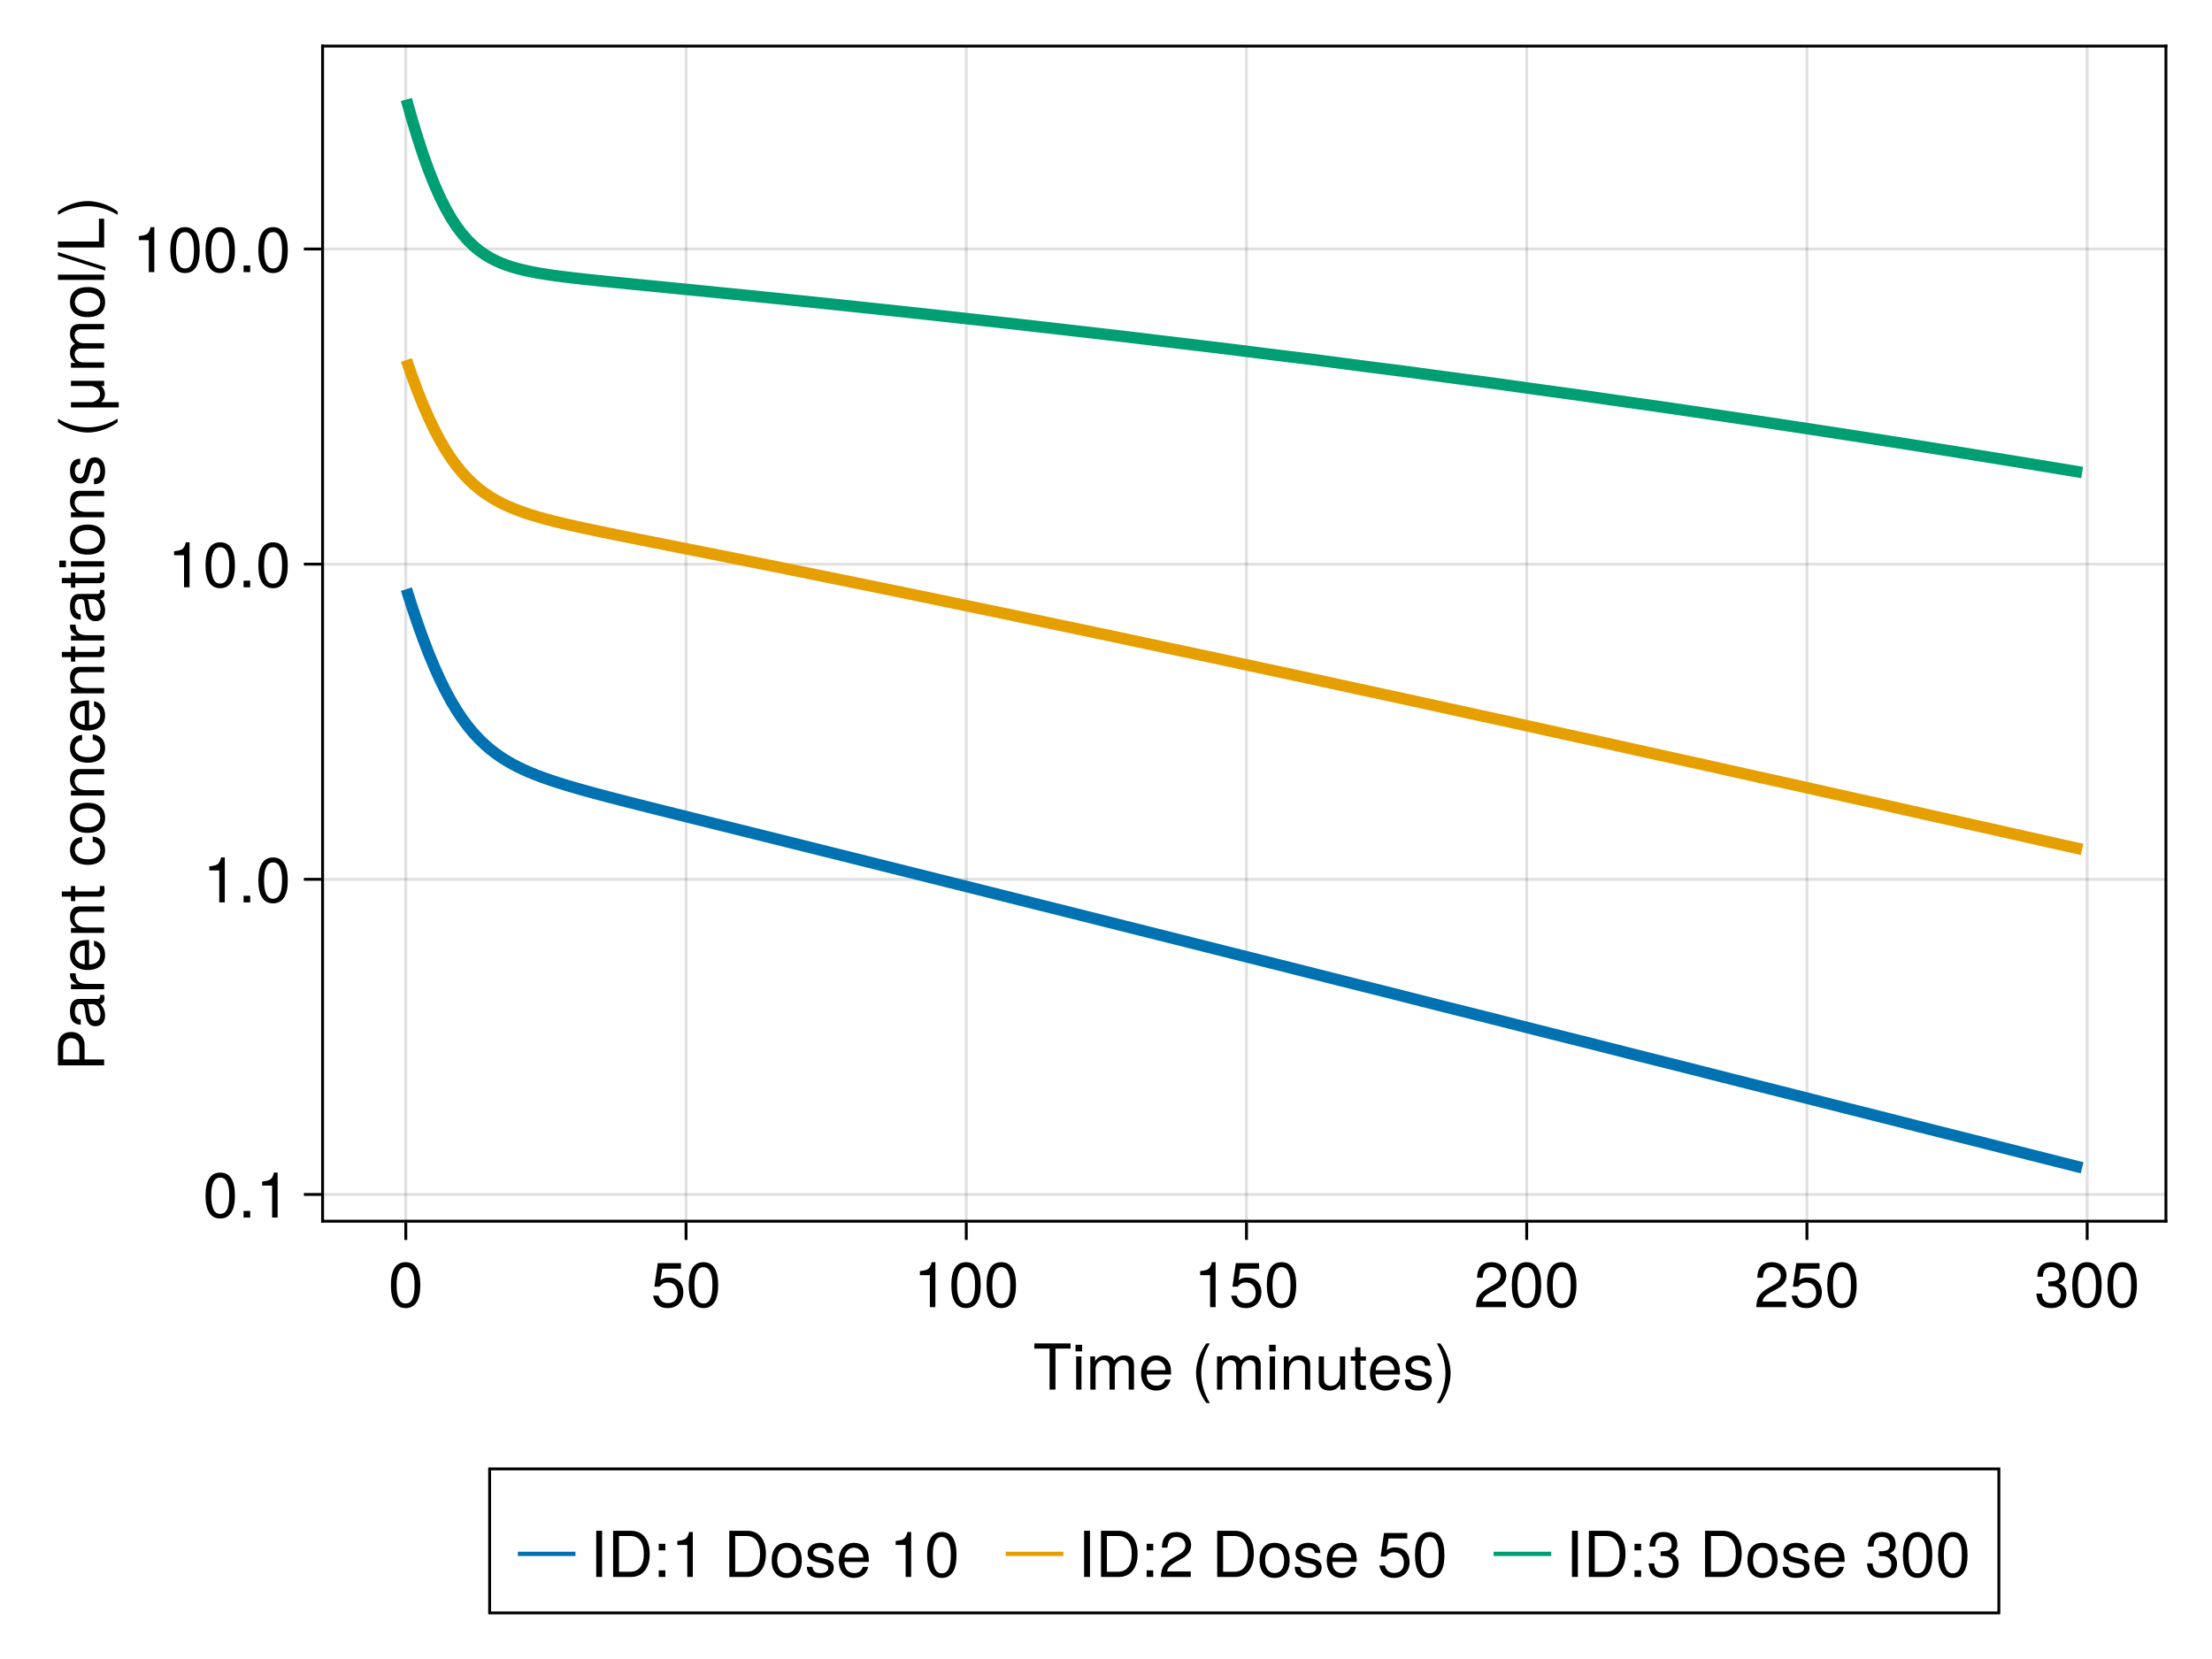 <?xml version="1.0" encoding="UTF-8"?>
<svg xmlns="http://www.w3.org/2000/svg" xmlns:xlink="http://www.w3.org/1999/xlink" width="576pt" height="432pt" viewBox="0 0 576 432" version="1.1">
<defs>
<g>
<symbol overflow="visible" id="glyph0-0-jTgADeQD">
<path style="stroke:none;" d="M 0.328 -12.031 C 0.328 -12.031 0.328 0 0.328 0 C 0.328 0 7.75 0 7.75 0 C 7.75 0 7.75 -12.031 7.75 -12.031 C 7.75 -12.031 0.328 -12.031 0.328 -12.031 Z M 1.188 -0.859 C 1.188 -0.859 1.188 -11.172 1.188 -11.172 C 1.188 -11.172 6.891 -11.172 6.891 -11.172 C 6.891 -11.172 6.891 -0.859 6.891 -0.859 C 6.891 -0.859 1.188 -0.859 1.188 -0.859 Z M 1.188 -0.859 "/>
</symbol>
<symbol overflow="visible" id="glyph0-1-jTgADeQD">
<path style="stroke:none;" d="M 9.781 -10.672 C 9.781 -10.672 5.844 -10.672 5.844 -10.672 C 5.844 -10.672 5.844 0 5.844 0 C 5.844 0 4.312 0 4.312 0 C 4.312 0 4.312 -10.672 4.312 -10.672 C 4.312 -10.672 0.344 -10.672 0.344 -10.672 C 0.344 -10.672 0.344 -12.031 0.344 -12.031 C 0.344 -12.031 9.781 -12.031 9.781 -12.031 C 9.781 -12.031 9.781 -10.672 9.781 -10.672 Z M 9.781 -10.672 "/>
</symbol>
<symbol overflow="visible" id="glyph0-2-jTgADeQD">
<path style="stroke:none;" d="M 12.547 0 C 12.547 0 11.172 0 11.172 0 C 11.172 0 11.172 -5.953 11.172 -5.953 C 11.172 -7.047 10.594 -7.688 9.594 -7.688 C 8.469 -7.688 7.547 -6.688 7.547 -5.422 C 7.547 -5.422 7.547 0 7.547 0 C 7.547 0 6.172 0 6.172 0 C 6.172 0 6.172 -5.953 6.172 -5.953 C 6.172 -7.062 5.594 -7.688 4.578 -7.688 C 3.453 -7.688 2.547 -6.688 2.547 -5.422 C 2.547 -5.422 2.547 0 2.547 0 C 2.547 0 1.172 0 1.172 0 C 1.172 0 1.172 -8.641 1.172 -8.641 C 1.172 -8.641 2.422 -8.641 2.422 -8.641 C 2.422 -8.641 2.422 -7.422 2.422 -7.422 C 3.172 -8.469 3.922 -8.891 5.078 -8.891 C 6.203 -8.891 6.891 -8.5 7.406 -7.578 C 8.219 -8.547 8.906 -8.891 10.062 -8.891 C 11.688 -8.891 12.547 -8.031 12.547 -6.484 C 12.547 -6.484 12.547 0 12.547 0 Z M 12.547 0 "/>
</symbol>
<symbol overflow="visible" id="glyph0-3-jTgADeQD">
<path style="stroke:none;" d="M 8.469 -3.922 C 8.469 -3.922 2.094 -3.922 2.094 -3.922 C 2.125 -1.953 3.203 -1.016 4.641 -1.016 C 5.734 -1.016 6.516 -1.484 6.891 -2.625 C 6.891 -2.625 8.281 -2.625 8.281 -2.625 C 7.938 -0.875 6.562 0.25 4.594 0.25 C 2.156 0.25 0.656 -1.438 0.656 -4.281 C 0.656 -7.109 2.219 -8.891 4.625 -8.891 C 6.234 -8.891 7.562 -8.031 8.125 -6.609 C 8.359 -5.969 8.469 -5.188 8.469 -3.922 Z M 7 -5.141 C 7 -6.5 5.953 -7.625 4.609 -7.625 C 3.219 -7.625 2.25 -6.578 2.125 -5.047 C 2.125 -5.047 6.984 -5.047 6.984 -5.047 C 7 -5.078 7 -5.141 7 -5.141 Z M 7 -5.141 "/>
</symbol>
<symbol overflow="visible" id="glyph0-4-jTgADeQD">
<path style="stroke:none;" d="M 7.578 -2.422 C 7.578 -0.766 6.188 0.25 4.016 0.25 C 1.75 0.25 0.625 -0.641 0.562 -2.641 C 0.562 -2.641 2.016 -2.641 2.016 -2.641 C 2.188 -1.312 2.891 -1.016 4.125 -1.016 C 5.328 -1.016 6.141 -1.5 6.141 -2.312 C 6.141 -2.938 5.766 -3.219 4.797 -3.453 C 4.797 -3.453 3.516 -3.766 3.516 -3.766 C 1.469 -4.25 0.781 -4.906 0.781 -6.25 C 0.781 -7.859 2.078 -8.891 4.094 -8.891 C 6.094 -8.891 7.203 -7.938 7.234 -6.234 C 7.234 -6.234 5.781 -6.234 5.781 -6.234 C 5.734 -7.141 5.141 -7.625 4.047 -7.625 C 2.922 -7.625 2.219 -7.109 2.219 -6.312 C 2.219 -5.703 2.688 -5.344 3.812 -5.078 C 3.812 -5.078 5.125 -4.766 5.125 -4.766 C 6.844 -4.359 7.578 -3.719 7.578 -2.422 Z M 7.578 -2.422 "/>
</symbol>
<symbol overflow="visible" id="glyph1-0-jTgADeQD">
<path style="stroke:none;" d="M 0.328 -12.031 C 0.328 -12.031 0.328 0 0.328 0 C 0.328 0 7.75 0 7.75 0 C 7.75 0 7.75 -12.031 7.75 -12.031 C 7.75 -12.031 0.328 -12.031 0.328 -12.031 Z M 1.188 -0.859 C 1.188 -0.859 1.188 -11.172 1.188 -11.172 C 1.188 -11.172 6.891 -11.172 6.891 -11.172 C 6.891 -11.172 6.891 -0.859 6.891 -0.859 C 6.891 -0.859 1.188 -0.859 1.188 -0.859 Z M 1.188 -0.859 "/>
</symbol>
<symbol overflow="visible" id="glyph1-1-jTgADeQD">
<path style="stroke:none;" d="M 2.531 0 C 2.531 0 1.156 0 1.156 0 C 1.156 0 1.156 -8.641 1.156 -8.641 C 1.156 -8.641 2.531 -8.641 2.531 -8.641 C 2.531 -8.641 2.531 0 2.531 0 Z M 2.703 -9.953 C 2.703 -9.953 0.984 -9.953 0.984 -9.953 C 0.984 -9.953 0.984 -11.672 0.984 -11.672 C 0.984 -11.672 2.703 -11.672 2.703 -11.672 C 2.703 -11.672 2.703 -9.953 2.703 -9.953 Z M 2.703 -9.953 "/>
</symbol>
<symbol overflow="visible" id="glyph1-2-jTgADeQD">
<path style="stroke:none;" d="M 8.031 0 C 8.031 0 6.672 0 6.672 0 C 6.672 0 6.672 -5.984 6.672 -5.984 C 6.672 -7.031 5.969 -7.688 4.891 -7.688 C 3.484 -7.688 2.531 -6.531 2.531 -4.766 C 2.531 -4.766 2.531 0 2.531 0 C 2.531 0 1.156 0 1.156 0 C 1.156 0 1.156 -8.641 1.156 -8.641 C 1.156 -8.641 2.422 -8.641 2.422 -8.641 C 2.422 -8.641 2.422 -7.188 2.422 -7.188 C 3.188 -8.406 4.016 -8.891 5.297 -8.891 C 6.969 -8.891 8.031 -7.969 8.031 -6.531 C 8.031 -6.531 8.031 0 8.031 0 Z M 8.031 0 "/>
</symbol>
<symbol overflow="visible" id="glyph1-3-jTgADeQD">
<path style="stroke:none;" d="M 7.953 0 C 7.953 0 6.719 0 6.719 0 C 6.719 0 6.719 -1.344 6.719 -1.344 C 5.906 -0.203 5.094 0.25 3.828 0.25 C 2.141 0.25 1.078 -0.672 1.078 -2.109 C 1.078 -2.109 1.078 -8.641 1.078 -8.641 C 1.078 -8.641 2.438 -8.641 2.438 -8.641 C 2.438 -8.641 2.438 -2.656 2.438 -2.656 C 2.438 -1.609 3.141 -0.953 4.219 -0.953 C 5.656 -0.953 6.578 -2.109 6.578 -3.875 C 6.578 -3.875 6.578 -8.641 6.578 -8.641 C 6.578 -8.641 7.953 -8.641 7.953 -8.641 C 7.953 -8.641 7.953 0 7.953 0 Z M 7.953 0 "/>
</symbol>
<symbol overflow="visible" id="glyph1-4-jTgADeQD">
<path style="stroke:none;" d="M 4.219 -4.25 C 4.219 -1.672 3.188 1.344 1.531 3.5 C 1.531 3.5 0.625 3.5 0.625 3.5 C 2.078 1.156 2.891 -1.641 2.891 -4.25 C 2.891 -6.891 2.078 -9.672 0.625 -12.031 C 0.625 -12.031 1.531 -12.031 1.531 -12.031 C 3.188 -9.859 4.219 -6.859 4.219 -4.25 Z M 4.219 -4.25 "/>
</symbol>
<symbol overflow="visible" id="glyph2-0-jTgADeQD">
<path style="stroke:none;" d="M 0.328 -12.031 C 0.328 -12.031 0.328 0 0.328 0 C 0.328 0 7.75 0 7.75 0 C 7.75 0 7.75 -12.031 7.75 -12.031 C 7.75 -12.031 0.328 -12.031 0.328 -12.031 Z M 1.188 -0.859 C 1.188 -0.859 1.188 -11.172 1.188 -11.172 C 1.188 -11.172 6.891 -11.172 6.891 -11.172 C 6.891 -11.172 6.891 -0.859 6.891 -0.859 C 6.891 -0.859 1.188 -0.859 1.188 -0.859 Z M 1.188 -0.859 "/>
</symbol>
<symbol overflow="visible" id="glyph2-1-jTgADeQD">
<path style="stroke:none;" d="M 12.547 0 C 12.547 0 11.172 0 11.172 0 C 11.172 0 11.172 -5.953 11.172 -5.953 C 11.172 -7.047 10.594 -7.688 9.594 -7.688 C 8.469 -7.688 7.547 -6.688 7.547 -5.422 C 7.547 -5.422 7.547 0 7.547 0 C 7.547 0 6.172 0 6.172 0 C 6.172 0 6.172 -5.953 6.172 -5.953 C 6.172 -7.062 5.594 -7.688 4.578 -7.688 C 3.453 -7.688 2.547 -6.688 2.547 -5.422 C 2.547 -5.422 2.547 0 2.547 0 C 2.547 0 1.172 0 1.172 0 C 1.172 0 1.172 -8.641 1.172 -8.641 C 1.172 -8.641 2.422 -8.641 2.422 -8.641 C 2.422 -8.641 2.422 -7.422 2.422 -7.422 C 3.172 -8.469 3.922 -8.891 5.078 -8.891 C 6.203 -8.891 6.891 -8.5 7.406 -7.578 C 8.219 -8.547 8.906 -8.891 10.062 -8.891 C 11.688 -8.891 12.547 -8.031 12.547 -6.484 C 12.547 -6.484 12.547 0 12.547 0 Z M 12.547 0 "/>
</symbol>
<symbol overflow="visible" id="glyph2-2-jTgADeQD">
<path style="stroke:none;" d="M 8.469 -3.922 C 8.469 -3.922 2.094 -3.922 2.094 -3.922 C 2.125 -1.953 3.203 -1.016 4.641 -1.016 C 5.734 -1.016 6.516 -1.484 6.891 -2.625 C 6.891 -2.625 8.281 -2.625 8.281 -2.625 C 7.938 -0.875 6.562 0.25 4.594 0.25 C 2.156 0.25 0.656 -1.438 0.656 -4.281 C 0.656 -7.109 2.219 -8.891 4.625 -8.891 C 6.234 -8.891 7.562 -8.031 8.125 -6.609 C 8.359 -5.969 8.469 -5.188 8.469 -3.922 Z M 7 -5.141 C 7 -6.5 5.953 -7.625 4.609 -7.625 C 3.219 -7.625 2.25 -6.578 2.125 -5.047 C 2.125 -5.047 6.984 -5.047 6.984 -5.047 C 7 -5.078 7 -5.141 7 -5.141 Z M 7 -5.141 "/>
</symbol>
<symbol overflow="visible" id="glyph2-3-jTgADeQD">
<path style="stroke:none;" d=""/>
</symbol>
<symbol overflow="visible" id="glyph2-4-jTgADeQD">
<path style="stroke:none;" d="M 4.797 3.5 C 4.797 3.5 3.891 3.5 3.891 3.5 C 2.25 1.344 1.203 -1.672 1.203 -4.281 C 1.203 -6.859 2.25 -9.859 3.891 -12.031 C 3.891 -12.031 4.797 -12.031 4.797 -12.031 C 3.344 -9.688 2.547 -6.891 2.547 -4.281 C 2.547 -1.641 3.344 1.141 4.797 3.5 Z M 4.797 3.5 "/>
</symbol>
<symbol overflow="visible" id="glyph2-5-jTgADeQD">
<path style="stroke:none;" d="M 4.188 0 C 3.734 0.078 3.406 0.109 3.062 0.109 C 2 0.109 1.406 -0.375 1.406 -1.25 C 1.406 -1.25 1.406 -7.531 1.406 -7.531 C 1.406 -7.531 0.234 -7.531 0.234 -7.531 C 0.234 -7.531 0.234 -8.641 0.234 -8.641 C 0.234 -8.641 1.406 -8.641 1.406 -8.641 C 1.406 -8.641 1.406 -11.016 1.406 -11.016 C 1.406 -11.016 2.766 -11.016 2.766 -11.016 C 2.766 -11.016 2.766 -8.641 2.766 -8.641 C 2.766 -8.641 4.188 -8.641 4.188 -8.641 C 4.188 -8.641 4.188 -7.531 4.188 -7.531 C 4.188 -7.531 2.766 -7.531 2.766 -7.531 C 2.766 -7.531 2.766 -1.859 2.766 -1.859 C 2.766 -1.25 2.938 -1.094 3.531 -1.094 C 3.797 -1.094 4.016 -1.109 4.188 -1.156 C 4.188 -1.156 4.188 0 4.188 0 Z M 4.188 0 "/>
</symbol>
<symbol overflow="visible" id="glyph3-0-jTgADeQD">
<path style="stroke:none;" d="M 0.328 -12.031 C 0.328 -12.031 0.328 0 0.328 0 C 0.328 0 7.75 0 7.75 0 C 7.75 0 7.75 -12.031 7.75 -12.031 C 7.75 -12.031 0.328 -12.031 0.328 -12.031 Z M 1.188 -0.859 C 1.188 -0.859 1.188 -11.172 1.188 -11.172 C 1.188 -11.172 6.891 -11.172 6.891 -11.172 C 6.891 -11.172 6.891 -0.859 6.891 -0.859 C 6.891 -0.859 1.188 -0.859 1.188 -0.859 Z M 1.188 -0.859 "/>
</symbol>
<symbol overflow="visible" id="glyph3-1-jTgADeQD">
<path style="stroke:none;" d="M 8.359 -5.625 C 8.359 -1.781 7.016 0.25 4.531 0.25 C 2.031 0.25 0.703 -1.781 0.703 -5.719 C 0.703 -9.656 2.016 -11.703 4.531 -11.703 C 7.078 -11.703 8.359 -9.688 8.359 -5.625 Z M 6.875 -5.766 C 6.875 -8.891 6.109 -10.406 4.531 -10.406 C 2.969 -10.406 2.188 -8.906 2.188 -5.703 C 2.188 -2.516 2.969 -0.953 4.5 -0.953 C 6.125 -0.953 6.875 -2.438 6.875 -5.766 Z M 6.875 -5.766 "/>
</symbol>
<symbol overflow="visible" id="glyph3-2-jTgADeQD">
<path style="stroke:none;" d="M 8.469 -3.875 C 8.469 -1.406 6.812 0.25 4.453 0.25 C 2.375 0.25 1.062 -0.672 0.578 -3 C 0.578 -3 2.031 -3 2.031 -3 C 2.375 -1.688 3.156 -1.047 4.422 -1.047 C 6 -1.047 6.984 -2 6.984 -3.672 C 6.984 -5.406 5.984 -6.422 4.422 -6.422 C 3.516 -6.422 2.953 -6.141 2.281 -5.328 C 2.281 -5.328 0.938 -5.328 0.938 -5.328 C 0.938 -5.328 1.812 -11.453 1.812 -11.453 C 1.812 -11.453 7.859 -11.453 7.859 -11.453 C 7.859 -11.453 7.859 -10.016 7.859 -10.016 C 7.859 -10.016 2.984 -10.016 2.984 -10.016 C 2.984 -10.016 2.531 -7 2.531 -7 C 3.203 -7.484 3.859 -7.703 4.688 -7.703 C 6.938 -7.703 8.469 -6.188 8.469 -3.875 Z M 8.469 -3.875 "/>
</symbol>
<symbol overflow="visible" id="glyph4-0-jTgADeQD">
<path style="stroke:none;" d="M 0.328 -12.031 C 0.328 -12.031 0.328 0 0.328 0 C 0.328 0 7.75 0 7.75 0 C 7.75 0 7.75 -12.031 7.75 -12.031 C 7.75 -12.031 0.328 -12.031 0.328 -12.031 Z M 1.188 -0.859 C 1.188 -0.859 1.188 -11.172 1.188 -11.172 C 1.188 -11.172 6.891 -11.172 6.891 -11.172 C 6.891 -11.172 6.891 -0.859 6.891 -0.859 C 6.891 -0.859 1.188 -0.859 1.188 -0.859 Z M 1.188 -0.859 "/>
</symbol>
<symbol overflow="visible" id="glyph4-1-jTgADeQD">
<path style="stroke:none;" d="M 8.359 -5.625 C 8.359 -1.781 7.016 0.25 4.531 0.25 C 2.031 0.25 0.703 -1.781 0.703 -5.719 C 0.703 -9.656 2.016 -11.703 4.531 -11.703 C 7.078 -11.703 8.359 -9.688 8.359 -5.625 Z M 6.875 -5.766 C 6.875 -8.891 6.109 -10.406 4.531 -10.406 C 2.969 -10.406 2.188 -8.906 2.188 -5.703 C 2.188 -2.516 2.969 -0.953 4.5 -0.953 C 6.125 -0.953 6.875 -2.438 6.875 -5.766 Z M 6.875 -5.766 "/>
</symbol>
<symbol overflow="visible" id="glyph4-2-jTgADeQD">
<path style="stroke:none;" d="M 5.719 0 C 5.719 0 4.281 0 4.281 0 C 4.281 0 4.281 -8.328 4.281 -8.328 C 4.281 -8.328 1.688 -8.328 1.688 -8.328 C 1.688 -8.328 1.688 -9.375 1.688 -9.375 C 3.922 -9.656 4.25 -9.906 4.766 -11.703 C 4.766 -11.703 5.719 -11.703 5.719 -11.703 C 5.719 -11.703 5.719 0 5.719 0 Z M 5.719 0 "/>
</symbol>
<symbol overflow="visible" id="glyph4-3-jTgADeQD">
<path style="stroke:none;" d="M 8.469 -3.875 C 8.469 -1.406 6.812 0.25 4.453 0.25 C 2.375 0.25 1.062 -0.672 0.578 -3 C 0.578 -3 2.031 -3 2.031 -3 C 2.375 -1.688 3.156 -1.047 4.422 -1.047 C 6 -1.047 6.984 -2 6.984 -3.672 C 6.984 -5.406 5.984 -6.422 4.422 -6.422 C 3.516 -6.422 2.953 -6.141 2.281 -5.328 C 2.281 -5.328 0.938 -5.328 0.938 -5.328 C 0.938 -5.328 1.812 -11.453 1.812 -11.453 C 1.812 -11.453 7.859 -11.453 7.859 -11.453 C 7.859 -11.453 7.859 -10.016 7.859 -10.016 C 7.859 -10.016 2.984 -10.016 2.984 -10.016 C 2.984 -10.016 2.531 -7 2.531 -7 C 3.203 -7.484 3.859 -7.703 4.688 -7.703 C 6.938 -7.703 8.469 -6.188 8.469 -3.875 Z M 8.469 -3.875 "/>
</symbol>
<symbol overflow="visible" id="glyph5-0-jTgADeQD">
<path style="stroke:none;" d="M 0.328 -12.031 C 0.328 -12.031 0.328 0 0.328 0 C 0.328 0 7.75 0 7.75 0 C 7.75 0 7.75 -12.031 7.75 -12.031 C 7.75 -12.031 0.328 -12.031 0.328 -12.031 Z M 1.188 -0.859 C 1.188 -0.859 1.188 -11.172 1.188 -11.172 C 1.188 -11.172 6.891 -11.172 6.891 -11.172 C 6.891 -11.172 6.891 -0.859 6.891 -0.859 C 6.891 -0.859 1.188 -0.859 1.188 -0.859 Z M 1.188 -0.859 "/>
</symbol>
<symbol overflow="visible" id="glyph5-1-jTgADeQD">
<path style="stroke:none;" d="M 5.719 0 C 5.719 0 4.281 0 4.281 0 C 4.281 0 4.281 -8.328 4.281 -8.328 C 4.281 -8.328 1.688 -8.328 1.688 -8.328 C 1.688 -8.328 1.688 -9.375 1.688 -9.375 C 3.922 -9.656 4.25 -9.906 4.766 -11.703 C 4.766 -11.703 5.719 -11.703 5.719 -11.703 C 5.719 -11.703 5.719 0 5.719 0 Z M 5.719 0 "/>
</symbol>
<symbol overflow="visible" id="glyph5-2-jTgADeQD">
<path style="stroke:none;" d="M 8.359 -5.625 C 8.359 -1.781 7.016 0.25 4.531 0.25 C 2.031 0.25 0.703 -1.781 0.703 -5.719 C 0.703 -9.656 2.016 -11.703 4.531 -11.703 C 7.078 -11.703 8.359 -9.688 8.359 -5.625 Z M 6.875 -5.766 C 6.875 -8.891 6.109 -10.406 4.531 -10.406 C 2.969 -10.406 2.188 -8.906 2.188 -5.703 C 2.188 -2.516 2.969 -0.953 4.5 -0.953 C 6.125 -0.953 6.875 -2.438 6.875 -5.766 Z M 6.875 -5.766 "/>
</symbol>
<symbol overflow="visible" id="glyph5-3-jTgADeQD">
<path style="stroke:none;" d="M 8.469 -3.875 C 8.469 -1.406 6.812 0.25 4.453 0.25 C 2.375 0.25 1.062 -0.672 0.578 -3 C 0.578 -3 2.031 -3 2.031 -3 C 2.375 -1.688 3.156 -1.047 4.422 -1.047 C 6 -1.047 6.984 -2 6.984 -3.672 C 6.984 -5.406 5.984 -6.422 4.422 -6.422 C 3.516 -6.422 2.953 -6.141 2.281 -5.328 C 2.281 -5.328 0.938 -5.328 0.938 -5.328 C 0.938 -5.328 1.812 -11.453 1.812 -11.453 C 1.812 -11.453 7.859 -11.453 7.859 -11.453 C 7.859 -11.453 7.859 -10.016 7.859 -10.016 C 7.859 -10.016 2.984 -10.016 2.984 -10.016 C 2.984 -10.016 2.531 -7 2.531 -7 C 3.203 -7.484 3.859 -7.703 4.688 -7.703 C 6.938 -7.703 8.469 -6.188 8.469 -3.875 Z M 8.469 -3.875 "/>
</symbol>
<symbol overflow="visible" id="glyph5-4-jTgADeQD">
<path style="stroke:none;" d="M 8.344 -3.406 C 8.344 -1.188 6.797 0.25 4.391 0.25 C 2 0.25 0.703 -0.922 0.531 -3.531 C 0.531 -3.531 1.984 -3.531 1.984 -3.531 C 2.078 -1.828 2.859 -1.047 4.438 -1.047 C 5.953 -1.047 6.859 -1.906 6.859 -3.375 C 6.859 -4.688 6.031 -5.438 4.438 -5.438 C 4.438 -5.438 3.641 -5.438 3.641 -5.438 C 3.641 -5.438 3.641 -6.672 3.641 -6.672 C 5.969 -6.672 6.516 -7.172 6.516 -8.438 C 6.516 -9.672 5.734 -10.422 4.453 -10.422 C 2.969 -10.422 2.266 -9.656 2.234 -7.922 C 2.234 -7.922 0.781 -7.922 0.781 -7.922 C 0.828 -10.406 2.078 -11.703 4.438 -11.703 C 6.672 -11.703 8 -10.5 8 -8.484 C 8 -7.312 7.453 -6.547 6.375 -6.125 C 7.766 -5.641 8.344 -4.812 8.344 -3.406 Z M 8.344 -3.406 "/>
</symbol>
<symbol overflow="visible" id="glyph6-0-jTgADeQD">
<path style="stroke:none;" d="M 0.328 -12.031 C 0.328 -12.031 0.328 0 0.328 0 C 0.328 0 7.75 0 7.75 0 C 7.75 0 7.75 -12.031 7.75 -12.031 C 7.75 -12.031 0.328 -12.031 0.328 -12.031 Z M 1.188 -0.859 C 1.188 -0.859 1.188 -11.172 1.188 -11.172 C 1.188 -11.172 6.891 -11.172 6.891 -11.172 C 6.891 -11.172 6.891 -0.859 6.891 -0.859 C 6.891 -0.859 1.188 -0.859 1.188 -0.859 Z M 1.188 -0.859 "/>
</symbol>
<symbol overflow="visible" id="glyph6-1-jTgADeQD">
<path style="stroke:none;" d="M 8.438 -8.266 C 8.438 -6.828 7.594 -5.609 5.953 -4.734 C 5.953 -4.734 4.312 -3.844 4.312 -3.844 C 2.875 -3 2.344 -2.391 2.188 -1.438 C 2.188 -1.438 8.344 -1.438 8.344 -1.438 C 8.344 -1.438 8.344 0 8.344 0 C 8.344 0 0.562 0 0.562 0 C 0.688 -2.578 1.406 -3.672 3.844 -5.062 C 3.844 -5.062 5.359 -5.922 5.359 -5.922 C 6.406 -6.516 6.953 -7.312 6.953 -8.234 C 6.953 -9.484 5.953 -10.422 4.641 -10.422 C 3.203 -10.422 2.391 -9.609 2.281 -7.641 C 2.281 -7.641 0.828 -7.641 0.828 -7.641 C 0.906 -10.484 2.297 -11.703 4.688 -11.703 C 6.891 -11.703 8.438 -10.25 8.438 -8.266 Z M 8.438 -8.266 "/>
</symbol>
<symbol overflow="visible" id="glyph7-0-jTgADeQD">
<path style="stroke:none;" d="M 0.328 -12.031 C 0.328 -12.031 0.328 0 0.328 0 C 0.328 0 7.75 0 7.75 0 C 7.75 0 7.75 -12.031 7.75 -12.031 C 7.75 -12.031 0.328 -12.031 0.328 -12.031 Z M 1.188 -0.859 C 1.188 -0.859 1.188 -11.172 1.188 -11.172 C 1.188 -11.172 6.891 -11.172 6.891 -11.172 C 6.891 -11.172 6.891 -0.859 6.891 -0.859 C 6.891 -0.859 1.188 -0.859 1.188 -0.859 Z M 1.188 -0.859 "/>
</symbol>
<symbol overflow="visible" id="glyph7-1-jTgADeQD">
<path style="stroke:none;" d="M 8.359 -5.625 C 8.359 -1.781 7.016 0.25 4.531 0.25 C 2.031 0.25 0.703 -1.781 0.703 -5.719 C 0.703 -9.656 2.016 -11.703 4.531 -11.703 C 7.078 -11.703 8.359 -9.688 8.359 -5.625 Z M 6.875 -5.766 C 6.875 -8.891 6.109 -10.406 4.531 -10.406 C 2.969 -10.406 2.188 -8.906 2.188 -5.703 C 2.188 -2.516 2.969 -0.953 4.5 -0.953 C 6.125 -0.953 6.875 -2.438 6.875 -5.766 Z M 6.875 -5.766 "/>
</symbol>
<symbol overflow="visible" id="glyph7-2-jTgADeQD">
<path style="stroke:none;" d="M 8.438 -8.266 C 8.438 -6.828 7.594 -5.609 5.953 -4.734 C 5.953 -4.734 4.312 -3.844 4.312 -3.844 C 2.875 -3 2.344 -2.391 2.188 -1.438 C 2.188 -1.438 8.344 -1.438 8.344 -1.438 C 8.344 -1.438 8.344 0 8.344 0 C 8.344 0 0.562 0 0.562 0 C 0.688 -2.578 1.406 -3.672 3.844 -5.062 C 3.844 -5.062 5.359 -5.922 5.359 -5.922 C 6.406 -6.516 6.953 -7.312 6.953 -8.234 C 6.953 -9.484 5.953 -10.422 4.641 -10.422 C 3.203 -10.422 2.391 -9.609 2.281 -7.641 C 2.281 -7.641 0.828 -7.641 0.828 -7.641 C 0.906 -10.484 2.297 -11.703 4.688 -11.703 C 6.891 -11.703 8.438 -10.25 8.438 -8.266 Z M 8.438 -8.266 "/>
</symbol>
<symbol overflow="visible" id="glyph8-0-jTgADeQD">
<path style="stroke:none;" d="M -12.031 -0.328 C -12.031 -0.328 0 -0.328 0 -0.328 C 0 -0.328 0 -7.75 0 -7.75 C 0 -7.75 -12.031 -7.75 -12.031 -7.75 C -12.031 -7.75 -12.031 -0.328 -12.031 -0.328 Z M -0.859 -1.188 C -0.859 -1.188 -11.172 -1.188 -11.172 -1.188 C -11.172 -1.188 -11.172 -6.891 -11.172 -6.891 C -11.172 -6.891 -0.859 -6.891 -0.859 -6.891 C -0.859 -6.891 -0.859 -1.188 -0.859 -1.188 Z M -0.859 -1.188 "/>
</symbol>
<symbol overflow="visible" id="glyph8-1-jTgADeQD">
<path style="stroke:none;" d="M -8.5 -10.188 C -6.5 -10.188 -5.094 -8.797 -5.094 -6.812 C -5.094 -6.812 -5.094 -3.031 -5.094 -3.031 C -5.094 -3.031 0 -3.031 0 -3.031 C 0 -3.031 0 -1.5 0 -1.5 C 0 -1.5 -12.031 -1.5 -12.031 -1.5 C -12.031 -1.5 -12.031 -6.469 -12.031 -6.469 C -12.031 -8.844 -10.766 -10.188 -8.5 -10.188 Z M -8.562 -8.578 C -9.891 -8.578 -10.672 -7.703 -10.672 -6.234 C -10.672 -6.234 -10.672 -3.031 -10.672 -3.031 C -10.672 -3.031 -6.453 -3.031 -6.453 -3.031 C -6.453 -3.031 -6.453 -6.234 -6.453 -6.234 C -6.453 -7.703 -7.25 -8.578 -8.562 -8.578 Z M -8.562 -8.578 "/>
</symbol>
<symbol overflow="visible" id="glyph8-2-jTgADeQD">
<path style="stroke:none;" d="M -0.031 -8.828 C 0.078 -8.375 0.109 -8.172 0.109 -7.891 C 0.109 -7.203 -0.359 -6.609 -1.016 -6.469 C -0.219 -5.703 0.25 -4.641 0.25 -3.531 C 0.25 -1.781 -0.672 -0.688 -2.25 -0.688 C -3.297 -0.688 -4.078 -1.203 -4.484 -2.219 C -4.703 -2.734 -4.766 -3.031 -5.016 -4.984 C -5.141 -6.078 -5.391 -6.422 -5.969 -6.422 C -5.969 -6.422 -6.344 -6.422 -6.344 -6.422 C -7.156 -6.422 -7.625 -5.719 -7.625 -4.484 C -7.625 -3.203 -7.141 -2.578 -6.094 -2.453 C -6.094 -2.453 -6.094 -1.078 -6.094 -1.078 C -8.078 -1.156 -8.891 -2.438 -8.891 -4.531 C -8.891 -6.672 -8.062 -7.781 -6.531 -7.781 C -6.531 -7.781 -1.719 -7.781 -1.719 -7.781 C -1.281 -7.781 -1.047 -8.047 -1.047 -8.531 C -1.047 -8.609 -1.047 -8.672 -1.078 -8.828 C -1.078 -8.828 -0.031 -8.828 -0.031 -8.828 Z M -2.984 -6.422 C -2.984 -6.422 -4.281 -6.422 -4.281 -6.422 C -4.062 -5.953 -4 -5.656 -3.797 -4.203 C -3.578 -2.734 -3.188 -2.125 -2.281 -2.125 C -1.344 -2.125 -0.953 -2.75 -0.953 -3.828 C -0.953 -5.172 -1.75 -6.422 -2.984 -6.422 Z M -2.984 -6.422 "/>
</symbol>
<symbol overflow="visible" id="glyph9-0-jTgADeQD">
<path style="stroke:none;" d="M -12.031 -0.328 C -12.031 -0.328 0 -0.328 0 -0.328 C 0 -0.328 0 -7.75 0 -7.75 C 0 -7.75 -12.031 -7.75 -12.031 -7.75 C -12.031 -7.75 -12.031 -0.328 -12.031 -0.328 Z M -0.859 -1.188 C -0.859 -1.188 -11.172 -1.188 -11.172 -1.188 C -11.172 -1.188 -11.172 -6.891 -11.172 -6.891 C -11.172 -6.891 -0.859 -6.891 -0.859 -6.891 C -0.859 -6.891 -0.859 -1.188 -0.859 -1.188 Z M -0.859 -1.188 "/>
</symbol>
<symbol overflow="visible" id="glyph9-1-jTgADeQD">
<path style="stroke:none;" d="M -7.438 -5.297 C -7.406 -3.172 -6.438 -2.531 -4.484 -2.531 C -4.484 -2.531 0 -2.531 0 -2.531 C 0 -2.531 0 -1.156 0 -1.156 C 0 -1.156 -8.641 -1.156 -8.641 -1.156 C -8.641 -1.156 -8.641 -2.406 -8.641 -2.406 C -8.641 -2.406 -7.078 -2.406 -7.078 -2.406 C -8.359 -3.203 -8.891 -3.875 -8.891 -4.766 C -8.891 -4.953 -8.875 -5.062 -8.844 -5.297 C -8.844 -5.297 -7.438 -5.297 -7.438 -5.297 Z M -7.438 -5.297 "/>
</symbol>
<symbol overflow="visible" id="glyph9-2-jTgADeQD">
<path style="stroke:none;" d="M 0 -8.031 C 0 -8.031 0 -6.672 0 -6.672 C 0 -6.672 -5.984 -6.672 -5.984 -6.672 C -7.031 -6.672 -7.688 -5.969 -7.688 -4.891 C -7.688 -3.484 -6.531 -2.531 -4.766 -2.531 C -4.766 -2.531 0 -2.531 0 -2.531 C 0 -2.531 0 -1.156 0 -1.156 C 0 -1.156 -8.641 -1.156 -8.641 -1.156 C -8.641 -1.156 -8.641 -2.422 -8.641 -2.422 C -8.641 -2.422 -7.188 -2.422 -7.188 -2.422 C -8.406 -3.188 -8.891 -4.016 -8.891 -5.297 C -8.891 -6.969 -7.969 -8.031 -6.531 -8.031 C -6.531 -8.031 0 -8.031 0 -8.031 Z M 0 -8.031 "/>
</symbol>
<symbol overflow="visible" id="glyph10-0-jTgADeQD">
<path style="stroke:none;" d="M -12.031 -0.328 C -12.031 -0.328 0 -0.328 0 -0.328 C 0 -0.328 0 -7.75 0 -7.75 C 0 -7.75 -12.031 -7.75 -12.031 -7.75 C -12.031 -7.75 -12.031 -0.328 -12.031 -0.328 Z M -0.859 -1.188 C -0.859 -1.188 -11.172 -1.188 -11.172 -1.188 C -11.172 -1.188 -11.172 -6.891 -11.172 -6.891 C -11.172 -6.891 -0.859 -6.891 -0.859 -6.891 C -0.859 -6.891 -0.859 -1.188 -0.859 -1.188 Z M -0.859 -1.188 "/>
</symbol>
<symbol overflow="visible" id="glyph10-1-jTgADeQD">
<path style="stroke:none;" d="M -3.922 -8.469 C -3.922 -8.469 -3.922 -2.094 -3.922 -2.094 C -1.953 -2.125 -1.016 -3.203 -1.016 -4.641 C -1.016 -5.734 -1.484 -6.516 -2.625 -6.891 C -2.625 -6.891 -2.625 -8.281 -2.625 -8.281 C -0.875 -7.938 0.25 -6.562 0.25 -4.594 C 0.25 -2.156 -1.438 -0.656 -4.281 -0.656 C -7.109 -0.656 -8.891 -2.219 -8.891 -4.625 C -8.891 -6.234 -8.031 -7.562 -6.609 -8.125 C -5.969 -8.359 -5.188 -8.469 -3.922 -8.469 Z M -5.141 -7 C -6.5 -7 -7.625 -5.953 -7.625 -4.609 C -7.625 -3.219 -6.578 -2.25 -5.047 -2.125 C -5.047 -2.125 -5.047 -6.984 -5.047 -6.984 C -5.078 -7 -5.141 -7 -5.141 -7 Z M -5.141 -7 "/>
</symbol>
<symbol overflow="visible" id="glyph10-2-jTgADeQD">
<path style="stroke:none;" d="M -4.25 -8.422 C -1.422 -8.422 0.25 -6.938 0.25 -4.5 C 0.25 -2.047 -1.422 -0.594 -4.328 -0.594 C -7.234 -0.594 -8.891 -2.062 -8.891 -4.484 C -8.891 -6.984 -7.25 -8.422 -4.25 -8.422 Z M -4.281 -6.984 C -6.422 -6.984 -7.625 -6.062 -7.625 -4.5 C -7.625 -2.969 -6.406 -2.031 -4.328 -2.031 C -2.234 -2.031 -1.016 -2.969 -1.016 -4.5 C -1.016 -6.016 -2.25 -6.984 -4.281 -6.984 Z M -4.281 -6.984 "/>
</symbol>
<symbol overflow="visible" id="glyph11-0-jTgADeQD">
<path style="stroke:none;" d="M -12.031 -0.328 C -12.031 -0.328 0 -0.328 0 -0.328 C 0 -0.328 0 -7.75 0 -7.75 C 0 -7.75 -12.031 -7.75 -12.031 -7.75 C -12.031 -7.75 -12.031 -0.328 -12.031 -0.328 Z M -0.859 -1.188 C -0.859 -1.188 -11.172 -1.188 -11.172 -1.188 C -11.172 -1.188 -11.172 -6.891 -11.172 -6.891 C -11.172 -6.891 -0.859 -6.891 -0.859 -6.891 C -0.859 -6.891 -0.859 -1.188 -0.859 -1.188 Z M -0.859 -1.188 "/>
</symbol>
<symbol overflow="visible" id="glyph11-1-jTgADeQD">
<path style="stroke:none;" d="M 0 -4.188 C 0.078 -3.734 0.109 -3.406 0.109 -3.062 C 0.109 -2 -0.375 -1.406 -1.25 -1.406 C -1.25 -1.406 -7.531 -1.406 -7.531 -1.406 C -7.531 -1.406 -7.531 -0.234 -7.531 -0.234 C -7.531 -0.234 -8.641 -0.234 -8.641 -0.234 C -8.641 -0.234 -8.641 -1.406 -8.641 -1.406 C -8.641 -1.406 -11.016 -1.406 -11.016 -1.406 C -11.016 -1.406 -11.016 -2.766 -11.016 -2.766 C -11.016 -2.766 -8.641 -2.766 -8.641 -2.766 C -8.641 -2.766 -8.641 -4.188 -8.641 -4.188 C -8.641 -4.188 -7.531 -4.188 -7.531 -4.188 C -7.531 -4.188 -7.531 -2.766 -7.531 -2.766 C -7.531 -2.766 -1.859 -2.766 -1.859 -2.766 C -1.25 -2.766 -1.094 -2.938 -1.094 -3.531 C -1.094 -3.797 -1.109 -4.016 -1.156 -4.188 C -1.156 -4.188 0 -4.188 0 -4.188 Z M 0 -4.188 "/>
</symbol>
<symbol overflow="visible" id="glyph11-2-jTgADeQD">
<path style="stroke:none;" d=""/>
</symbol>
<symbol overflow="visible" id="glyph11-3-jTgADeQD">
<path style="stroke:none;" d="M -2.969 -7.875 C -0.984 -7.703 0.25 -6.406 0.25 -4.344 C 0.25 -2 -1.453 -0.516 -4.234 -0.516 C -7.109 -0.516 -8.891 -2.031 -8.891 -4.359 C -8.891 -6.281 -7.859 -7.609 -5.734 -7.766 C -5.734 -7.766 -5.734 -6.391 -5.734 -6.391 C -6.953 -6.219 -7.625 -5.5 -7.625 -4.344 C -7.625 -2.844 -6.406 -1.953 -4.234 -1.953 C -2.188 -1.953 -1.016 -2.859 -1.016 -4.375 C -1.016 -5.547 -1.578 -6.25 -2.969 -6.484 C -2.969 -6.484 -2.969 -7.875 -2.969 -7.875 Z M -2.969 -7.875 "/>
</symbol>
<symbol overflow="visible" id="glyph11-4-jTgADeQD">
<path style="stroke:none;" d="M 0 -8.031 C 0 -8.031 0 -6.672 0 -6.672 C 0 -6.672 -5.984 -6.672 -5.984 -6.672 C -7.031 -6.672 -7.688 -5.969 -7.688 -4.891 C -7.688 -3.484 -6.531 -2.531 -4.766 -2.531 C -4.766 -2.531 0 -2.531 0 -2.531 C 0 -2.531 0 -1.156 0 -1.156 C 0 -1.156 -8.641 -1.156 -8.641 -1.156 C -8.641 -1.156 -8.641 -2.422 -8.641 -2.422 C -8.641 -2.422 -7.188 -2.422 -7.188 -2.422 C -8.406 -3.188 -8.891 -4.016 -8.891 -5.297 C -8.891 -6.969 -7.969 -8.031 -6.531 -8.031 C -6.531 -8.031 0 -8.031 0 -8.031 Z M 0 -8.031 "/>
</symbol>
<symbol overflow="visible" id="glyph12-0-jTgADeQD">
<path style="stroke:none;" d="M -12.031 -0.328 C -12.031 -0.328 0 -0.328 0 -0.328 C 0 -0.328 0 -7.75 0 -7.75 C 0 -7.75 -12.031 -7.75 -12.031 -7.75 C -12.031 -7.75 -12.031 -0.328 -12.031 -0.328 Z M -0.859 -1.188 C -0.859 -1.188 -11.172 -1.188 -11.172 -1.188 C -11.172 -1.188 -11.172 -6.891 -11.172 -6.891 C -11.172 -6.891 -0.859 -6.891 -0.859 -6.891 C -0.859 -6.891 -0.859 -1.188 -0.859 -1.188 Z M -0.859 -1.188 "/>
</symbol>
<symbol overflow="visible" id="glyph12-1-jTgADeQD">
<path style="stroke:none;" d="M -3.922 -8.469 C -3.922 -8.469 -3.922 -2.094 -3.922 -2.094 C -1.953 -2.125 -1.016 -3.203 -1.016 -4.641 C -1.016 -5.734 -1.484 -6.516 -2.625 -6.891 C -2.625 -6.891 -2.625 -8.281 -2.625 -8.281 C -0.875 -7.938 0.25 -6.562 0.25 -4.594 C 0.25 -2.156 -1.438 -0.656 -4.281 -0.656 C -7.109 -0.656 -8.891 -2.219 -8.891 -4.625 C -8.891 -6.234 -8.031 -7.562 -6.609 -8.125 C -5.969 -8.359 -5.188 -8.469 -3.922 -8.469 Z M -5.141 -7 C -6.5 -7 -7.625 -5.953 -7.625 -4.609 C -7.625 -3.219 -6.578 -2.25 -5.047 -2.125 C -5.047 -2.125 -5.047 -6.984 -5.047 -6.984 C -5.078 -7 -5.141 -7 -5.141 -7 Z M -5.141 -7 "/>
</symbol>
<symbol overflow="visible" id="glyph12-2-jTgADeQD">
<path style="stroke:none;" d="M 0 -4.188 C 0.078 -3.734 0.109 -3.406 0.109 -3.062 C 0.109 -2 -0.375 -1.406 -1.25 -1.406 C -1.25 -1.406 -7.531 -1.406 -7.531 -1.406 C -7.531 -1.406 -7.531 -0.234 -7.531 -0.234 C -7.531 -0.234 -8.641 -0.234 -8.641 -0.234 C -8.641 -0.234 -8.641 -1.406 -8.641 -1.406 C -8.641 -1.406 -11.016 -1.406 -11.016 -1.406 C -11.016 -1.406 -11.016 -2.766 -11.016 -2.766 C -11.016 -2.766 -8.641 -2.766 -8.641 -2.766 C -8.641 -2.766 -8.641 -4.188 -8.641 -4.188 C -8.641 -4.188 -7.531 -4.188 -7.531 -4.188 C -7.531 -4.188 -7.531 -2.766 -7.531 -2.766 C -7.531 -2.766 -1.859 -2.766 -1.859 -2.766 C -1.25 -2.766 -1.094 -2.938 -1.094 -3.531 C -1.094 -3.797 -1.109 -4.016 -1.156 -4.188 C -1.156 -4.188 0 -4.188 0 -4.188 Z M 0 -4.188 "/>
</symbol>
<symbol overflow="visible" id="glyph12-3-jTgADeQD">
<path style="stroke:none;" d="M 0 -8.031 C 0 -8.031 0 -6.672 0 -6.672 C 0 -6.672 -5.984 -6.672 -5.984 -6.672 C -7.031 -6.672 -7.688 -5.969 -7.688 -4.891 C -7.688 -3.484 -6.531 -2.531 -4.766 -2.531 C -4.766 -2.531 0 -2.531 0 -2.531 C 0 -2.531 0 -1.156 0 -1.156 C 0 -1.156 -8.641 -1.156 -8.641 -1.156 C -8.641 -1.156 -8.641 -2.422 -8.641 -2.422 C -8.641 -2.422 -7.188 -2.422 -7.188 -2.422 C -8.406 -3.188 -8.891 -4.016 -8.891 -5.297 C -8.891 -6.969 -7.969 -8.031 -6.531 -8.031 C -6.531 -8.031 0 -8.031 0 -8.031 Z M 0 -8.031 "/>
</symbol>
<symbol overflow="visible" id="glyph12-4-jTgADeQD">
<path style="stroke:none;" d=""/>
</symbol>
<symbol overflow="visible" id="glyph12-5-jTgADeQD">
<path style="stroke:none;" d="M 3.5 -4.797 C 3.5 -4.797 3.5 -3.891 3.5 -3.891 C 1.344 -2.25 -1.672 -1.203 -4.281 -1.203 C -6.859 -1.203 -9.859 -2.25 -12.031 -3.891 C -12.031 -3.891 -12.031 -4.797 -12.031 -4.797 C -9.688 -3.344 -6.891 -2.547 -4.281 -2.547 C -1.641 -2.547 1.141 -3.344 3.5 -4.797 Z M 3.5 -4.797 "/>
</symbol>
<symbol overflow="visible" id="glyph12-6-jTgADeQD">
<path style="stroke:none;" d="M 0 -9.172 C 0 -9.172 0 -7.828 0 -7.828 C 0 -7.828 -0.766 -7.828 -0.766 -7.828 C -0.172 -7.281 0.203 -6.562 0.203 -5.703 C 0.203 -4.844 -0.172 -4.141 -0.766 -3.594 C -0.766 -3.594 3.797 -3.594 3.797 -3.594 C 3.797 -3.594 3.797 -2.25 3.797 -2.25 C 3.797 -2.25 -8.641 -2.25 -8.641 -2.25 C -8.641 -2.25 -8.641 -3.594 -8.641 -3.594 C -8.641 -3.594 -3.156 -3.594 -3.156 -3.594 C -1.984 -3.875 -1.062 -4.594 -1.062 -5.703 C -1.062 -6.828 -1.984 -7.547 -3.156 -7.828 C -3.156 -7.828 -8.641 -7.828 -8.641 -7.828 C -8.641 -7.828 -8.641 -9.172 -8.641 -9.172 C -8.641 -9.172 0 -9.172 0 -9.172 Z M 0 -9.172 "/>
</symbol>
<symbol overflow="visible" id="glyph12-7-jTgADeQD">
<path style="stroke:none;" d="M -4.25 -8.422 C -1.422 -8.422 0.25 -6.938 0.25 -4.5 C 0.25 -2.047 -1.422 -0.594 -4.328 -0.594 C -7.234 -0.594 -8.891 -2.062 -8.891 -4.484 C -8.891 -6.984 -7.25 -8.422 -4.25 -8.422 Z M -4.281 -6.984 C -6.422 -6.984 -7.625 -6.062 -7.625 -4.5 C -7.625 -2.969 -6.406 -2.031 -4.328 -2.031 C -2.234 -2.031 -1.016 -2.969 -1.016 -4.5 C -1.016 -6.016 -2.25 -6.984 -4.281 -6.984 Z M -4.281 -6.984 "/>
</symbol>
<symbol overflow="visible" id="glyph12-8-jTgADeQD">
<path style="stroke:none;" d="M 0 -2.484 C 0 -2.484 0 -1.125 0 -1.125 C 0 -1.125 -12.031 -1.125 -12.031 -1.125 C -12.031 -1.125 -12.031 -2.484 -12.031 -2.484 C -12.031 -2.484 0 -2.484 0 -2.484 Z M 0 -2.484 "/>
</symbol>
<symbol overflow="visible" id="glyph12-9-jTgADeQD">
<path style="stroke:none;" d="M -12.031 -4.688 C -12.031 -4.688 0.328 -0.781 0.328 -0.781 C 0.328 -0.781 0.328 0.125 0.328 0.125 C 0.328 0.125 -12.031 -3.781 -12.031 -3.781 C -12.031 -3.781 -12.031 -4.688 -12.031 -4.688 Z M -12.031 -4.688 "/>
</symbol>
<symbol overflow="visible" id="glyph12-1-jTgADeQD0">
<path style="stroke:none;" d="M 0 -8.797 C 0 -8.797 0 -1.312 0 -1.312 C 0 -1.312 -12.031 -1.312 -12.031 -1.312 C -12.031 -1.312 -12.031 -2.859 -12.031 -2.859 C -12.031 -2.859 -1.359 -2.859 -1.359 -2.859 C -1.359 -2.859 -1.359 -8.797 -1.359 -8.797 C -1.359 -8.797 0 -8.797 0 -8.797 Z M 0 -8.797 "/>
</symbol>
<symbol overflow="visible" id="glyph13-0-jTgADeQD">
<path style="stroke:none;" d="M -12.031 -0.328 C -12.031 -0.328 0 -0.328 0 -0.328 C 0 -0.328 0 -7.75 0 -7.75 C 0 -7.75 -12.031 -7.75 -12.031 -7.75 C -12.031 -7.75 -12.031 -0.328 -12.031 -0.328 Z M -0.859 -1.188 C -0.859 -1.188 -11.172 -1.188 -11.172 -1.188 C -11.172 -1.188 -11.172 -6.891 -11.172 -6.891 C -11.172 -6.891 -0.859 -6.891 -0.859 -6.891 C -0.859 -6.891 -0.859 -1.188 -0.859 -1.188 Z M -0.859 -1.188 "/>
</symbol>
<symbol overflow="visible" id="glyph13-1-jTgADeQD">
<path style="stroke:none;" d="M 0 -8.031 C 0 -8.031 0 -6.672 0 -6.672 C 0 -6.672 -5.984 -6.672 -5.984 -6.672 C -7.031 -6.672 -7.688 -5.969 -7.688 -4.891 C -7.688 -3.484 -6.531 -2.531 -4.766 -2.531 C -4.766 -2.531 0 -2.531 0 -2.531 C 0 -2.531 0 -1.156 0 -1.156 C 0 -1.156 -8.641 -1.156 -8.641 -1.156 C -8.641 -1.156 -8.641 -2.422 -8.641 -2.422 C -8.641 -2.422 -7.188 -2.422 -7.188 -2.422 C -8.406 -3.188 -8.891 -4.016 -8.891 -5.297 C -8.891 -6.969 -7.969 -8.031 -6.531 -8.031 C -6.531 -8.031 0 -8.031 0 -8.031 Z M 0 -8.031 "/>
</symbol>
<symbol overflow="visible" id="glyph13-2-jTgADeQD">
<path style="stroke:none;" d="M -7.438 -5.297 C -7.406 -3.172 -6.438 -2.531 -4.484 -2.531 C -4.484 -2.531 0 -2.531 0 -2.531 C 0 -2.531 0 -1.156 0 -1.156 C 0 -1.156 -8.641 -1.156 -8.641 -1.156 C -8.641 -1.156 -8.641 -2.406 -8.641 -2.406 C -8.641 -2.406 -7.078 -2.406 -7.078 -2.406 C -8.359 -3.203 -8.891 -3.875 -8.891 -4.766 C -8.891 -4.953 -8.875 -5.062 -8.844 -5.297 C -8.844 -5.297 -7.438 -5.297 -7.438 -5.297 Z M -7.438 -5.297 "/>
</symbol>
<symbol overflow="visible" id="glyph13-3-jTgADeQD">
<path style="stroke:none;" d="M -0.031 -8.828 C 0.078 -8.375 0.109 -8.172 0.109 -7.891 C 0.109 -7.203 -0.359 -6.609 -1.016 -6.469 C -0.219 -5.703 0.25 -4.641 0.25 -3.531 C 0.25 -1.781 -0.672 -0.688 -2.25 -0.688 C -3.297 -0.688 -4.078 -1.203 -4.484 -2.219 C -4.703 -2.734 -4.766 -3.031 -5.016 -4.984 C -5.141 -6.078 -5.391 -6.422 -5.969 -6.422 C -5.969 -6.422 -6.344 -6.422 -6.344 -6.422 C -7.156 -6.422 -7.625 -5.719 -7.625 -4.484 C -7.625 -3.203 -7.141 -2.578 -6.094 -2.453 C -6.094 -2.453 -6.094 -1.078 -6.094 -1.078 C -8.078 -1.156 -8.891 -2.438 -8.891 -4.531 C -8.891 -6.672 -8.062 -7.781 -6.531 -7.781 C -6.531 -7.781 -1.719 -7.781 -1.719 -7.781 C -1.281 -7.781 -1.047 -8.047 -1.047 -8.531 C -1.047 -8.609 -1.047 -8.672 -1.078 -8.828 C -1.078 -8.828 -0.031 -8.828 -0.031 -8.828 Z M -2.984 -6.422 C -2.984 -6.422 -4.281 -6.422 -4.281 -6.422 C -4.062 -5.953 -4 -5.656 -3.797 -4.203 C -3.578 -2.734 -3.188 -2.125 -2.281 -2.125 C -1.344 -2.125 -0.953 -2.75 -0.953 -3.828 C -0.953 -5.172 -1.75 -6.422 -2.984 -6.422 Z M -2.984 -6.422 "/>
</symbol>
<symbol overflow="visible" id="glyph13-4-jTgADeQD">
<path style="stroke:none;" d="M 0 -2.531 C 0 -2.531 0 -1.156 0 -1.156 C 0 -1.156 -8.641 -1.156 -8.641 -1.156 C -8.641 -1.156 -8.641 -2.531 -8.641 -2.531 C -8.641 -2.531 0 -2.531 0 -2.531 Z M -9.953 -2.703 C -9.953 -2.703 -9.953 -0.984 -9.953 -0.984 C -9.953 -0.984 -11.672 -0.984 -11.672 -0.984 C -11.672 -0.984 -11.672 -2.703 -11.672 -2.703 C -11.672 -2.703 -9.953 -2.703 -9.953 -2.703 Z M -9.953 -2.703 "/>
</symbol>
<symbol overflow="visible" id="glyph13-5-jTgADeQD">
<path style="stroke:none;" d="M -4.25 -8.422 C -1.422 -8.422 0.25 -6.938 0.25 -4.5 C 0.25 -2.047 -1.422 -0.594 -4.328 -0.594 C -7.234 -0.594 -8.891 -2.062 -8.891 -4.484 C -8.891 -6.984 -7.25 -8.422 -4.25 -8.422 Z M -4.281 -6.984 C -6.422 -6.984 -7.625 -6.062 -7.625 -4.5 C -7.625 -2.969 -6.406 -2.031 -4.328 -2.031 C -2.234 -2.031 -1.016 -2.969 -1.016 -4.5 C -1.016 -6.016 -2.25 -6.984 -4.281 -6.984 Z M -4.281 -6.984 "/>
</symbol>
<symbol overflow="visible" id="glyph13-6-jTgADeQD">
<path style="stroke:none;" d="M -2.422 -7.578 C -0.766 -7.578 0.25 -6.188 0.25 -4.016 C 0.25 -1.75 -0.641 -0.625 -2.641 -0.562 C -2.641 -0.562 -2.641 -2.016 -2.641 -2.016 C -1.312 -2.188 -1.016 -2.891 -1.016 -4.125 C -1.016 -5.328 -1.5 -6.141 -2.312 -6.141 C -2.938 -6.141 -3.219 -5.766 -3.453 -4.797 C -3.453 -4.797 -3.766 -3.516 -3.766 -3.516 C -4.25 -1.469 -4.906 -0.781 -6.25 -0.781 C -7.859 -0.781 -8.891 -2.078 -8.891 -4.094 C -8.891 -6.094 -7.938 -7.203 -6.234 -7.234 C -6.234 -7.234 -6.234 -5.781 -6.234 -5.781 C -7.141 -5.734 -7.625 -5.141 -7.625 -4.047 C -7.625 -2.922 -7.109 -2.219 -6.312 -2.219 C -5.703 -2.219 -5.344 -2.688 -5.078 -3.812 C -5.078 -3.812 -4.766 -5.125 -4.766 -5.125 C -4.359 -6.844 -3.719 -7.578 -2.422 -7.578 Z M -2.422 -7.578 "/>
</symbol>
<symbol overflow="visible" id="glyph14-0-jTgADeQD">
<path style="stroke:none;" d="M -12.031 -0.328 C -12.031 -0.328 0 -0.328 0 -0.328 C 0 -0.328 0 -7.75 0 -7.75 C 0 -7.75 -12.031 -7.75 -12.031 -7.75 C -12.031 -7.75 -12.031 -0.328 -12.031 -0.328 Z M -0.859 -1.188 C -0.859 -1.188 -11.172 -1.188 -11.172 -1.188 C -11.172 -1.188 -11.172 -6.891 -11.172 -6.891 C -11.172 -6.891 -0.859 -6.891 -0.859 -6.891 C -0.859 -6.891 -0.859 -1.188 -0.859 -1.188 Z M -0.859 -1.188 "/>
</symbol>
<symbol overflow="visible" id="glyph14-1-jTgADeQD">
<path style="stroke:none;" d="M 0 -12.547 C 0 -12.547 0 -11.172 0 -11.172 C 0 -11.172 -5.953 -11.172 -5.953 -11.172 C -7.047 -11.172 -7.688 -10.594 -7.688 -9.594 C -7.688 -8.469 -6.688 -7.547 -5.422 -7.547 C -5.422 -7.547 0 -7.547 0 -7.547 C 0 -7.547 0 -6.172 0 -6.172 C 0 -6.172 -5.953 -6.172 -5.953 -6.172 C -7.062 -6.172 -7.688 -5.594 -7.688 -4.578 C -7.688 -3.453 -6.688 -2.547 -5.422 -2.547 C -5.422 -2.547 0 -2.547 0 -2.547 C 0 -2.547 0 -1.172 0 -1.172 C 0 -1.172 -8.641 -1.172 -8.641 -1.172 C -8.641 -1.172 -8.641 -2.422 -8.641 -2.422 C -8.641 -2.422 -7.422 -2.422 -7.422 -2.422 C -8.469 -3.172 -8.891 -3.922 -8.891 -5.078 C -8.891 -6.203 -8.5 -6.891 -7.578 -7.406 C -8.547 -8.219 -8.891 -8.906 -8.891 -10.062 C -8.891 -11.688 -8.031 -12.547 -6.484 -12.547 C -6.484 -12.547 0 -12.547 0 -12.547 Z M 0 -12.547 "/>
</symbol>
<symbol overflow="visible" id="glyph15-0-jTgADeQD">
<path style="stroke:none;" d="M -12.031 -0.328 C -12.031 -0.328 0 -0.328 0 -0.328 C 0 -0.328 0 -7.75 0 -7.75 C 0 -7.75 -12.031 -7.75 -12.031 -7.75 C -12.031 -7.75 -12.031 -0.328 -12.031 -0.328 Z M -0.859 -1.188 C -0.859 -1.188 -11.172 -1.188 -11.172 -1.188 C -11.172 -1.188 -11.172 -6.891 -11.172 -6.891 C -11.172 -6.891 -0.859 -6.891 -0.859 -6.891 C -0.859 -6.891 -0.859 -1.188 -0.859 -1.188 Z M -0.859 -1.188 "/>
</symbol>
<symbol overflow="visible" id="glyph15-1-jTgADeQD">
<path style="stroke:none;" d="M -4.25 -4.219 C -1.672 -4.219 1.344 -3.188 3.5 -1.531 C 3.5 -1.531 3.5 -0.625 3.5 -0.625 C 1.156 -2.078 -1.641 -2.891 -4.25 -2.891 C -6.891 -2.891 -9.672 -2.078 -12.031 -0.625 C -12.031 -0.625 -12.031 -1.531 -12.031 -1.531 C -9.859 -3.188 -6.859 -4.219 -4.25 -4.219 Z M -4.25 -4.219 "/>
</symbol>
<symbol overflow="visible" id="glyph16-0-jTgADeQD">
<path style="stroke:none;" d="M 0.328 -12.031 C 0.328 -12.031 0.328 0 0.328 0 C 0.328 0 7.75 0 7.75 0 C 7.75 0 7.75 -12.031 7.75 -12.031 C 7.75 -12.031 0.328 -12.031 0.328 -12.031 Z M 1.188 -0.859 C 1.188 -0.859 1.188 -11.172 1.188 -11.172 C 1.188 -11.172 6.891 -11.172 6.891 -11.172 C 6.891 -11.172 6.891 -0.859 6.891 -0.859 C 6.891 -0.859 1.188 -0.859 1.188 -0.859 Z M 1.188 -0.859 "/>
</symbol>
<symbol overflow="visible" id="glyph16-1-jTgADeQD">
<path style="stroke:none;" d="M 8.359 -5.625 C 8.359 -1.781 7.016 0.25 4.531 0.25 C 2.031 0.25 0.703 -1.781 0.703 -5.719 C 0.703 -9.656 2.016 -11.703 4.531 -11.703 C 7.078 -11.703 8.359 -9.688 8.359 -5.625 Z M 6.875 -5.766 C 6.875 -8.891 6.109 -10.406 4.531 -10.406 C 2.969 -10.406 2.188 -8.906 2.188 -5.703 C 2.188 -2.516 2.969 -0.953 4.5 -0.953 C 6.125 -0.953 6.875 -2.438 6.875 -5.766 Z M 6.875 -5.766 "/>
</symbol>
<symbol overflow="visible" id="glyph16-2-jTgADeQD">
<path style="stroke:none;" d="M 3.156 0 C 3.156 0 1.438 0 1.438 0 C 1.438 0 1.438 -1.719 1.438 -1.719 C 1.438 -1.719 3.156 -1.719 3.156 -1.719 C 3.156 -1.719 3.156 0 3.156 0 Z M 3.156 0 "/>
</symbol>
<symbol overflow="visible" id="glyph16-3-jTgADeQD">
<path style="stroke:none;" d="M 5.719 0 C 5.719 0 4.281 0 4.281 0 C 4.281 0 4.281 -8.328 4.281 -8.328 C 4.281 -8.328 1.688 -8.328 1.688 -8.328 C 1.688 -8.328 1.688 -9.375 1.688 -9.375 C 3.922 -9.656 4.25 -9.906 4.766 -11.703 C 4.766 -11.703 5.719 -11.703 5.719 -11.703 C 5.719 -11.703 5.719 0 5.719 0 Z M 5.719 0 "/>
</symbol>
<symbol overflow="visible" id="glyph17-0-jTgADeQD">
<path style="stroke:none;" d="M 0.328 -12.031 C 0.328 -12.031 0.328 0 0.328 0 C 0.328 0 7.75 0 7.75 0 C 7.75 0 7.75 -12.031 7.75 -12.031 C 7.75 -12.031 0.328 -12.031 0.328 -12.031 Z M 1.188 -0.859 C 1.188 -0.859 1.188 -11.172 1.188 -11.172 C 1.188 -11.172 6.891 -11.172 6.891 -11.172 C 6.891 -11.172 6.891 -0.859 6.891 -0.859 C 6.891 -0.859 1.188 -0.859 1.188 -0.859 Z M 1.188 -0.859 "/>
</symbol>
<symbol overflow="visible" id="glyph17-1-jTgADeQD">
<path style="stroke:none;" d="M 5.719 0 C 5.719 0 4.281 0 4.281 0 C 4.281 0 4.281 -8.328 4.281 -8.328 C 4.281 -8.328 1.688 -8.328 1.688 -8.328 C 1.688 -8.328 1.688 -9.375 1.688 -9.375 C 3.922 -9.656 4.25 -9.906 4.766 -11.703 C 4.766 -11.703 5.719 -11.703 5.719 -11.703 C 5.719 -11.703 5.719 0 5.719 0 Z M 5.719 0 "/>
</symbol>
<symbol overflow="visible" id="glyph17-2-jTgADeQD">
<path style="stroke:none;" d="M 8.359 -5.625 C 8.359 -1.781 7.016 0.25 4.531 0.25 C 2.031 0.25 0.703 -1.781 0.703 -5.719 C 0.703 -9.656 2.016 -11.703 4.531 -11.703 C 7.078 -11.703 8.359 -9.688 8.359 -5.625 Z M 6.875 -5.766 C 6.875 -8.891 6.109 -10.406 4.531 -10.406 C 2.969 -10.406 2.188 -8.906 2.188 -5.703 C 2.188 -2.516 2.969 -0.953 4.5 -0.953 C 6.125 -0.953 6.875 -2.438 6.875 -5.766 Z M 6.875 -5.766 "/>
</symbol>
<symbol overflow="visible" id="glyph17-3-jTgADeQD">
<path style="stroke:none;" d="M 3.156 0 C 3.156 0 1.438 0 1.438 0 C 1.438 0 1.438 -1.719 1.438 -1.719 C 1.438 -1.719 3.156 -1.719 3.156 -1.719 C 3.156 -1.719 3.156 0 3.156 0 Z M 3.156 0 "/>
</symbol>
<symbol overflow="visible" id="glyph18-0-jTgADeQD">
<path style="stroke:none;" d="M 0.328 -12.031 C 0.328 -12.031 0.328 0 0.328 0 C 0.328 0 7.75 0 7.75 0 C 7.75 0 7.75 -12.031 7.75 -12.031 C 7.75 -12.031 0.328 -12.031 0.328 -12.031 Z M 1.188 -0.859 C 1.188 -0.859 1.188 -11.172 1.188 -11.172 C 1.188 -11.172 6.891 -11.172 6.891 -11.172 C 6.891 -11.172 6.891 -0.859 6.891 -0.859 C 6.891 -0.859 1.188 -0.859 1.188 -0.859 Z M 1.188 -0.859 "/>
</symbol>
<symbol overflow="visible" id="glyph18-1-jTgADeQD">
<path style="stroke:none;" d="M 8.359 -5.625 C 8.359 -1.781 7.016 0.25 4.531 0.25 C 2.031 0.25 0.703 -1.781 0.703 -5.719 C 0.703 -9.656 2.016 -11.703 4.531 -11.703 C 7.078 -11.703 8.359 -9.688 8.359 -5.625 Z M 6.875 -5.766 C 6.875 -8.891 6.109 -10.406 4.531 -10.406 C 2.969 -10.406 2.188 -8.906 2.188 -5.703 C 2.188 -2.516 2.969 -0.953 4.5 -0.953 C 6.125 -0.953 6.875 -2.438 6.875 -5.766 Z M 6.875 -5.766 "/>
</symbol>
<symbol overflow="visible" id="glyph19-0-jTgADeQD">
<path style="stroke:none;" d="M 0.328 -12.031 C 0.328 -12.031 0.328 0 0.328 0 C 0.328 0 7.75 0 7.75 0 C 7.75 0 7.75 -12.031 7.75 -12.031 C 7.75 -12.031 0.328 -12.031 0.328 -12.031 Z M 1.188 -0.859 C 1.188 -0.859 1.188 -11.172 1.188 -11.172 C 1.188 -11.172 6.891 -11.172 6.891 -11.172 C 6.891 -11.172 6.891 -0.859 6.891 -0.859 C 6.891 -0.859 1.188 -0.859 1.188 -0.859 Z M 1.188 -0.859 "/>
</symbol>
<symbol overflow="visible" id="glyph19-1-jTgADeQD">
<path style="stroke:none;" d="M 3.188 0 C 3.188 0 1.656 0 1.656 0 C 1.656 0 1.656 -12.031 1.656 -12.031 C 1.656 -12.031 3.188 -12.031 3.188 -12.031 C 3.188 -12.031 3.188 0 3.188 0 Z M 3.188 0 "/>
</symbol>
<symbol overflow="visible" id="glyph19-2-jTgADeQD">
<path style="stroke:none;" d="M 11 -6.016 C 11 -2.281 9.141 0 6.109 0 C 6.109 0 1.469 0 1.469 0 C 1.469 0 1.469 -12.031 1.469 -12.031 C 1.469 -12.031 6.109 -12.031 6.109 -12.031 C 9.156 -12.031 11 -9.75 11 -6.016 Z M 9.469 -6 C 9.469 -9.078 8.219 -10.672 5.844 -10.672 C 5.844 -10.672 3 -10.672 3 -10.672 C 3 -10.672 3 -1.359 3 -1.359 C 3 -1.359 5.844 -1.359 5.844 -1.359 C 8.219 -1.359 9.469 -2.969 9.469 -6 Z M 9.469 -6 "/>
</symbol>
<symbol overflow="visible" id="glyph20-0-jTgADeQD">
<path style="stroke:none;" d="M 0.328 -12.031 C 0.328 -12.031 0.328 0 0.328 0 C 0.328 0 7.75 0 7.75 0 C 7.75 0 7.75 -12.031 7.75 -12.031 C 7.75 -12.031 0.328 -12.031 0.328 -12.031 Z M 1.188 -0.859 C 1.188 -0.859 1.188 -11.172 1.188 -11.172 C 1.188 -11.172 6.891 -11.172 6.891 -11.172 C 6.891 -11.172 6.891 -0.859 6.891 -0.859 C 6.891 -0.859 1.188 -0.859 1.188 -0.859 Z M 1.188 -0.859 "/>
</symbol>
<symbol overflow="visible" id="glyph20-1-jTgADeQD">
<path style="stroke:none;" d="M 3.156 0 C 3.156 0 1.438 0 1.438 0 C 1.438 0 1.438 -1.719 1.438 -1.719 C 1.438 -1.719 3.156 -1.719 3.156 -1.719 C 3.156 -1.719 3.156 0 3.156 0 Z M 3.156 -6.938 C 3.156 -6.938 1.438 -6.938 1.438 -6.938 C 1.438 -6.938 1.438 -8.641 1.438 -8.641 C 1.438 -8.641 3.156 -8.641 3.156 -8.641 C 3.156 -8.641 3.156 -6.938 3.156 -6.938 Z M 3.156 -6.938 "/>
</symbol>
<symbol overflow="visible" id="glyph20-2-jTgADeQD">
<path style="stroke:none;" d="M 5.719 0 C 5.719 0 4.281 0 4.281 0 C 4.281 0 4.281 -8.328 4.281 -8.328 C 4.281 -8.328 1.688 -8.328 1.688 -8.328 C 1.688 -8.328 1.688 -9.375 1.688 -9.375 C 3.922 -9.656 4.25 -9.906 4.766 -11.703 C 4.766 -11.703 5.719 -11.703 5.719 -11.703 C 5.719 -11.703 5.719 0 5.719 0 Z M 5.719 0 "/>
</symbol>
<symbol overflow="visible" id="glyph20-3-jTgADeQD">
<path style="stroke:none;" d="M 8.422 -4.25 C 8.422 -1.422 6.938 0.25 4.5 0.25 C 2.047 0.25 0.594 -1.422 0.594 -4.328 C 0.594 -7.234 2.062 -8.891 4.484 -8.891 C 6.984 -8.891 8.422 -7.25 8.422 -4.25 Z M 6.984 -4.281 C 6.984 -6.422 6.062 -7.625 4.5 -7.625 C 2.969 -7.625 2.031 -6.406 2.031 -4.328 C 2.031 -2.234 2.969 -1.016 4.5 -1.016 C 6.016 -1.016 6.984 -2.25 6.984 -4.281 Z M 6.984 -4.281 "/>
</symbol>
<symbol overflow="visible" id="glyph20-4-jTgADeQD">
<path style="stroke:none;" d="M 7.578 -2.422 C 7.578 -0.766 6.188 0.25 4.016 0.25 C 1.75 0.25 0.625 -0.641 0.562 -2.641 C 0.562 -2.641 2.016 -2.641 2.016 -2.641 C 2.188 -1.312 2.891 -1.016 4.125 -1.016 C 5.328 -1.016 6.141 -1.5 6.141 -2.312 C 6.141 -2.938 5.766 -3.219 4.797 -3.453 C 4.797 -3.453 3.516 -3.766 3.516 -3.766 C 1.469 -4.25 0.781 -4.906 0.781 -6.25 C 0.781 -7.859 2.078 -8.891 4.094 -8.891 C 6.094 -8.891 7.203 -7.938 7.234 -6.234 C 7.234 -6.234 5.781 -6.234 5.781 -6.234 C 5.734 -7.141 5.141 -7.625 4.047 -7.625 C 2.922 -7.625 2.219 -7.109 2.219 -6.312 C 2.219 -5.703 2.688 -5.344 3.812 -5.078 C 3.812 -5.078 5.125 -4.766 5.125 -4.766 C 6.844 -4.359 7.578 -3.719 7.578 -2.422 Z M 7.578 -2.422 "/>
</symbol>
<symbol overflow="visible" id="glyph20-5-jTgADeQD">
<path style="stroke:none;" d="M 8.359 -5.625 C 8.359 -1.781 7.016 0.25 4.531 0.25 C 2.031 0.25 0.703 -1.781 0.703 -5.719 C 0.703 -9.656 2.016 -11.703 4.531 -11.703 C 7.078 -11.703 8.359 -9.688 8.359 -5.625 Z M 6.875 -5.766 C 6.875 -8.891 6.109 -10.406 4.531 -10.406 C 2.969 -10.406 2.188 -8.906 2.188 -5.703 C 2.188 -2.516 2.969 -0.953 4.5 -0.953 C 6.125 -0.953 6.875 -2.438 6.875 -5.766 Z M 6.875 -5.766 "/>
</symbol>
<symbol overflow="visible" id="glyph20-6-jTgADeQD">
<path style="stroke:none;" d="M 3.188 0 C 3.188 0 1.656 0 1.656 0 C 1.656 0 1.656 -12.031 1.656 -12.031 C 1.656 -12.031 3.188 -12.031 3.188 -12.031 C 3.188 -12.031 3.188 0 3.188 0 Z M 3.188 0 "/>
</symbol>
<symbol overflow="visible" id="glyph20-7-jTgADeQD">
<path style="stroke:none;" d="M 11 -6.016 C 11 -2.281 9.141 0 6.109 0 C 6.109 0 1.469 0 1.469 0 C 1.469 0 1.469 -12.031 1.469 -12.031 C 1.469 -12.031 6.109 -12.031 6.109 -12.031 C 9.156 -12.031 11 -9.75 11 -6.016 Z M 9.469 -6 C 9.469 -9.078 8.219 -10.672 5.844 -10.672 C 5.844 -10.672 3 -10.672 3 -10.672 C 3 -10.672 3 -1.359 3 -1.359 C 3 -1.359 5.844 -1.359 5.844 -1.359 C 8.219 -1.359 9.469 -2.969 9.469 -6 Z M 9.469 -6 "/>
</symbol>
<symbol overflow="visible" id="glyph20-8-jTgADeQD">
<path style="stroke:none;" d="M 8.469 -3.875 C 8.469 -1.406 6.812 0.25 4.453 0.25 C 2.375 0.25 1.062 -0.672 0.578 -3 C 0.578 -3 2.031 -3 2.031 -3 C 2.375 -1.688 3.156 -1.047 4.422 -1.047 C 6 -1.047 6.984 -2 6.984 -3.672 C 6.984 -5.406 5.984 -6.422 4.422 -6.422 C 3.516 -6.422 2.953 -6.141 2.281 -5.328 C 2.281 -5.328 0.938 -5.328 0.938 -5.328 C 0.938 -5.328 1.812 -11.453 1.812 -11.453 C 1.812 -11.453 7.859 -11.453 7.859 -11.453 C 7.859 -11.453 7.859 -10.016 7.859 -10.016 C 7.859 -10.016 2.984 -10.016 2.984 -10.016 C 2.984 -10.016 2.531 -7 2.531 -7 C 3.203 -7.484 3.859 -7.703 4.688 -7.703 C 6.938 -7.703 8.469 -6.188 8.469 -3.875 Z M 8.469 -3.875 "/>
</symbol>
<symbol overflow="visible" id="glyph20-9-jTgADeQD">
<path style="stroke:none;" d=""/>
</symbol>
<symbol overflow="visible" id="glyph21-0-jTgADeQD">
<path style="stroke:none;" d="M 0.328 -12.031 C 0.328 -12.031 0.328 0 0.328 0 C 0.328 0 7.75 0 7.75 0 C 7.75 0 7.75 -12.031 7.75 -12.031 C 7.75 -12.031 0.328 -12.031 0.328 -12.031 Z M 1.188 -0.859 C 1.188 -0.859 1.188 -11.172 1.188 -11.172 C 1.188 -11.172 6.891 -11.172 6.891 -11.172 C 6.891 -11.172 6.891 -0.859 6.891 -0.859 C 6.891 -0.859 1.188 -0.859 1.188 -0.859 Z M 1.188 -0.859 "/>
</symbol>
<symbol overflow="visible" id="glyph21-1-jTgADeQD">
<path style="stroke:none;" d=""/>
</symbol>
<symbol overflow="visible" id="glyph21-2-jTgADeQD">
<path style="stroke:none;" d="M 11 -6.016 C 11 -2.281 9.141 0 6.109 0 C 6.109 0 1.469 0 1.469 0 C 1.469 0 1.469 -12.031 1.469 -12.031 C 1.469 -12.031 6.109 -12.031 6.109 -12.031 C 9.156 -12.031 11 -9.75 11 -6.016 Z M 9.469 -6 C 9.469 -9.078 8.219 -10.672 5.844 -10.672 C 5.844 -10.672 3 -10.672 3 -10.672 C 3 -10.672 3 -1.359 3 -1.359 C 3 -1.359 5.844 -1.359 5.844 -1.359 C 8.219 -1.359 9.469 -2.969 9.469 -6 Z M 9.469 -6 "/>
</symbol>
<symbol overflow="visible" id="glyph22-0-jTgADeQD">
<path style="stroke:none;" d="M 0.328 -12.031 C 0.328 -12.031 0.328 0 0.328 0 C 0.328 0 7.75 0 7.75 0 C 7.75 0 7.75 -12.031 7.75 -12.031 C 7.75 -12.031 0.328 -12.031 0.328 -12.031 Z M 1.188 -0.859 C 1.188 -0.859 1.188 -11.172 1.188 -11.172 C 1.188 -11.172 6.891 -11.172 6.891 -11.172 C 6.891 -11.172 6.891 -0.859 6.891 -0.859 C 6.891 -0.859 1.188 -0.859 1.188 -0.859 Z M 1.188 -0.859 "/>
</symbol>
<symbol overflow="visible" id="glyph22-1-jTgADeQD">
<path style="stroke:none;" d="M 8.469 -3.922 C 8.469 -3.922 2.094 -3.922 2.094 -3.922 C 2.125 -1.953 3.203 -1.016 4.641 -1.016 C 5.734 -1.016 6.516 -1.484 6.891 -2.625 C 6.891 -2.625 8.281 -2.625 8.281 -2.625 C 7.938 -0.875 6.562 0.25 4.594 0.25 C 2.156 0.25 0.656 -1.438 0.656 -4.281 C 0.656 -7.109 2.219 -8.891 4.625 -8.891 C 6.234 -8.891 7.562 -8.031 8.125 -6.609 C 8.359 -5.969 8.469 -5.188 8.469 -3.922 Z M 7 -5.141 C 7 -6.5 5.953 -7.625 4.609 -7.625 C 3.219 -7.625 2.25 -6.578 2.125 -5.047 C 2.125 -5.047 6.984 -5.047 6.984 -5.047 C 7 -5.078 7 -5.141 7 -5.141 Z M 7 -5.141 "/>
</symbol>
<symbol overflow="visible" id="glyph22-2-jTgADeQD">
<path style="stroke:none;" d=""/>
</symbol>
<symbol overflow="visible" id="glyph22-3-jTgADeQD">
<path style="stroke:none;" d="M 8.438 -8.266 C 8.438 -6.828 7.594 -5.609 5.953 -4.734 C 5.953 -4.734 4.312 -3.844 4.312 -3.844 C 2.875 -3 2.344 -2.391 2.188 -1.438 C 2.188 -1.438 8.344 -1.438 8.344 -1.438 C 8.344 -1.438 8.344 0 8.344 0 C 8.344 0 0.562 0 0.562 0 C 0.688 -2.578 1.406 -3.672 3.844 -5.062 C 3.844 -5.062 5.359 -5.922 5.359 -5.922 C 6.406 -6.516 6.953 -7.312 6.953 -8.234 C 6.953 -9.484 5.953 -10.422 4.641 -10.422 C 3.203 -10.422 2.391 -9.609 2.281 -7.641 C 2.281 -7.641 0.828 -7.641 0.828 -7.641 C 0.906 -10.484 2.297 -11.703 4.688 -11.703 C 6.891 -11.703 8.438 -10.25 8.438 -8.266 Z M 8.438 -8.266 "/>
</symbol>
<symbol overflow="visible" id="glyph23-0-jTgADeQD">
<path style="stroke:none;" d="M 0.328 -12.031 C 0.328 -12.031 0.328 0 0.328 0 C 0.328 0 7.75 0 7.75 0 C 7.75 0 7.75 -12.031 7.75 -12.031 C 7.75 -12.031 0.328 -12.031 0.328 -12.031 Z M 1.188 -0.859 C 1.188 -0.859 1.188 -11.172 1.188 -11.172 C 1.188 -11.172 6.891 -11.172 6.891 -11.172 C 6.891 -11.172 6.891 -0.859 6.891 -0.859 C 6.891 -0.859 1.188 -0.859 1.188 -0.859 Z M 1.188 -0.859 "/>
</symbol>
<symbol overflow="visible" id="glyph23-1-jTgADeQD">
<path style="stroke:none;" d="M 11 -6.016 C 11 -2.281 9.141 0 6.109 0 C 6.109 0 1.469 0 1.469 0 C 1.469 0 1.469 -12.031 1.469 -12.031 C 1.469 -12.031 6.109 -12.031 6.109 -12.031 C 9.156 -12.031 11 -9.75 11 -6.016 Z M 9.469 -6 C 9.469 -9.078 8.219 -10.672 5.844 -10.672 C 5.844 -10.672 3 -10.672 3 -10.672 C 3 -10.672 3 -1.359 3 -1.359 C 3 -1.359 5.844 -1.359 5.844 -1.359 C 8.219 -1.359 9.469 -2.969 9.469 -6 Z M 9.469 -6 "/>
</symbol>
<symbol overflow="visible" id="glyph23-2-jTgADeQD">
<path style="stroke:none;" d="M 8.422 -4.25 C 8.422 -1.422 6.938 0.25 4.5 0.25 C 2.047 0.25 0.594 -1.422 0.594 -4.328 C 0.594 -7.234 2.062 -8.891 4.484 -8.891 C 6.984 -8.891 8.422 -7.25 8.422 -4.25 Z M 6.984 -4.281 C 6.984 -6.422 6.062 -7.625 4.5 -7.625 C 2.969 -7.625 2.031 -6.406 2.031 -4.328 C 2.031 -2.234 2.969 -1.016 4.5 -1.016 C 6.016 -1.016 6.984 -2.25 6.984 -4.281 Z M 6.984 -4.281 "/>
</symbol>
<symbol overflow="visible" id="glyph23-3-jTgADeQD">
<path style="stroke:none;" d="M 7.578 -2.422 C 7.578 -0.766 6.188 0.25 4.016 0.25 C 1.75 0.25 0.625 -0.641 0.562 -2.641 C 0.562 -2.641 2.016 -2.641 2.016 -2.641 C 2.188 -1.312 2.891 -1.016 4.125 -1.016 C 5.328 -1.016 6.141 -1.5 6.141 -2.312 C 6.141 -2.938 5.766 -3.219 4.797 -3.453 C 4.797 -3.453 3.516 -3.766 3.516 -3.766 C 1.469 -4.25 0.781 -4.906 0.781 -6.25 C 0.781 -7.859 2.078 -8.891 4.094 -8.891 C 6.094 -8.891 7.203 -7.938 7.234 -6.234 C 7.234 -6.234 5.781 -6.234 5.781 -6.234 C 5.734 -7.141 5.141 -7.625 4.047 -7.625 C 2.922 -7.625 2.219 -7.109 2.219 -6.312 C 2.219 -5.703 2.688 -5.344 3.812 -5.078 C 3.812 -5.078 5.125 -4.766 5.125 -4.766 C 6.844 -4.359 7.578 -3.719 7.578 -2.422 Z M 7.578 -2.422 "/>
</symbol>
<symbol overflow="visible" id="glyph24-0-jTgADeQD">
<path style="stroke:none;" d="M 0.328 -12.031 C 0.328 -12.031 0.328 0 0.328 0 C 0.328 0 7.75 0 7.75 0 C 7.75 0 7.75 -12.031 7.75 -12.031 C 7.75 -12.031 0.328 -12.031 0.328 -12.031 Z M 1.188 -0.859 C 1.188 -0.859 1.188 -11.172 1.188 -11.172 C 1.188 -11.172 6.891 -11.172 6.891 -11.172 C 6.891 -11.172 6.891 -0.859 6.891 -0.859 C 6.891 -0.859 1.188 -0.859 1.188 -0.859 Z M 1.188 -0.859 "/>
</symbol>
<symbol overflow="visible" id="glyph24-1-jTgADeQD">
<path style="stroke:none;" d="M 11 -6.016 C 11 -2.281 9.141 0 6.109 0 C 6.109 0 1.469 0 1.469 0 C 1.469 0 1.469 -12.031 1.469 -12.031 C 1.469 -12.031 6.109 -12.031 6.109 -12.031 C 9.156 -12.031 11 -9.75 11 -6.016 Z M 9.469 -6 C 9.469 -9.078 8.219 -10.672 5.844 -10.672 C 5.844 -10.672 3 -10.672 3 -10.672 C 3 -10.672 3 -1.359 3 -1.359 C 3 -1.359 5.844 -1.359 5.844 -1.359 C 8.219 -1.359 9.469 -2.969 9.469 -6 Z M 9.469 -6 "/>
</symbol>
<symbol overflow="visible" id="glyph24-2-jTgADeQD">
<path style="stroke:none;" d="M 8.344 -3.406 C 8.344 -1.188 6.797 0.25 4.391 0.25 C 2 0.25 0.703 -0.922 0.531 -3.531 C 0.531 -3.531 1.984 -3.531 1.984 -3.531 C 2.078 -1.828 2.859 -1.047 4.438 -1.047 C 5.953 -1.047 6.859 -1.906 6.859 -3.375 C 6.859 -4.688 6.031 -5.438 4.438 -5.438 C 4.438 -5.438 3.641 -5.438 3.641 -5.438 C 3.641 -5.438 3.641 -6.672 3.641 -6.672 C 5.969 -6.672 6.516 -7.172 6.516 -8.438 C 6.516 -9.672 5.734 -10.422 4.453 -10.422 C 2.969 -10.422 2.266 -9.656 2.234 -7.922 C 2.234 -7.922 0.781 -7.922 0.781 -7.922 C 0.828 -10.406 2.078 -11.703 4.438 -11.703 C 6.672 -11.703 8 -10.5 8 -8.484 C 8 -7.312 7.453 -6.547 6.375 -6.125 C 7.766 -5.641 8.344 -4.812 8.344 -3.406 Z M 8.344 -3.406 "/>
</symbol>
<symbol overflow="visible" id="glyph24-3-jTgADeQD">
<path style="stroke:none;" d="M 8.359 -5.625 C 8.359 -1.781 7.016 0.25 4.531 0.25 C 2.031 0.25 0.703 -1.781 0.703 -5.719 C 0.703 -9.656 2.016 -11.703 4.531 -11.703 C 7.078 -11.703 8.359 -9.688 8.359 -5.625 Z M 6.875 -5.766 C 6.875 -8.891 6.109 -10.406 4.531 -10.406 C 2.969 -10.406 2.188 -8.906 2.188 -5.703 C 2.188 -2.516 2.969 -0.953 4.5 -0.953 C 6.125 -0.953 6.875 -2.438 6.875 -5.766 Z M 6.875 -5.766 "/>
</symbol>
<symbol overflow="visible" id="glyph25-0-jTgADeQD">
<path style="stroke:none;" d="M 0.328 -12.031 C 0.328 -12.031 0.328 0 0.328 0 C 0.328 0 7.75 0 7.75 0 C 7.75 0 7.75 -12.031 7.75 -12.031 C 7.75 -12.031 0.328 -12.031 0.328 -12.031 Z M 1.188 -0.859 C 1.188 -0.859 1.188 -11.172 1.188 -11.172 C 1.188 -11.172 6.891 -11.172 6.891 -11.172 C 6.891 -11.172 6.891 -0.859 6.891 -0.859 C 6.891 -0.859 1.188 -0.859 1.188 -0.859 Z M 1.188 -0.859 "/>
</symbol>
<symbol overflow="visible" id="glyph25-1-jTgADeQD">
<path style="stroke:none;" d="M 8.344 -3.406 C 8.344 -1.188 6.797 0.25 4.391 0.25 C 2 0.25 0.703 -0.922 0.531 -3.531 C 0.531 -3.531 1.984 -3.531 1.984 -3.531 C 2.078 -1.828 2.859 -1.047 4.438 -1.047 C 5.953 -1.047 6.859 -1.906 6.859 -3.375 C 6.859 -4.688 6.031 -5.438 4.438 -5.438 C 4.438 -5.438 3.641 -5.438 3.641 -5.438 C 3.641 -5.438 3.641 -6.672 3.641 -6.672 C 5.969 -6.672 6.516 -7.172 6.516 -8.438 C 6.516 -9.672 5.734 -10.422 4.453 -10.422 C 2.969 -10.422 2.266 -9.656 2.234 -7.922 C 2.234 -7.922 0.781 -7.922 0.781 -7.922 C 0.828 -10.406 2.078 -11.703 4.438 -11.703 C 6.672 -11.703 8 -10.5 8 -8.484 C 8 -7.312 7.453 -6.547 6.375 -6.125 C 7.766 -5.641 8.344 -4.812 8.344 -3.406 Z M 8.344 -3.406 "/>
</symbol>
<symbol overflow="visible" id="glyph25-2-jTgADeQD">
<path style="stroke:none;" d="M 8.469 -3.922 C 8.469 -3.922 2.094 -3.922 2.094 -3.922 C 2.125 -1.953 3.203 -1.016 4.641 -1.016 C 5.734 -1.016 6.516 -1.484 6.891 -2.625 C 6.891 -2.625 8.281 -2.625 8.281 -2.625 C 7.938 -0.875 6.562 0.25 4.594 0.25 C 2.156 0.25 0.656 -1.438 0.656 -4.281 C 0.656 -7.109 2.219 -8.891 4.625 -8.891 C 6.234 -8.891 7.562 -8.031 8.125 -6.609 C 8.359 -5.969 8.469 -5.188 8.469 -3.922 Z M 7 -5.141 C 7 -6.5 5.953 -7.625 4.609 -7.625 C 3.219 -7.625 2.25 -6.578 2.125 -5.047 C 2.125 -5.047 6.984 -5.047 6.984 -5.047 C 7 -5.078 7 -5.141 7 -5.141 Z M 7 -5.141 "/>
</symbol>
</g>
</defs>
<g id="surface1-jTgADeQD">
<rect x="0" y="0" width="576" height="432" style="fill:rgb(100%,100%,100%);fill-opacity:1;stroke:none;"/>
<path style=" stroke:none;fill-rule:nonzero;fill:rgb(100%,100%,100%);fill-opacity:1;" d="M 84 318 L 564 318 L 564 12 L 84 12 Z M 84 318 "/>
<path style="fill:none;stroke-width:1;stroke-linecap:butt;stroke-linejoin:miter;stroke:rgb(0%,0%,0%);stroke-opacity:0.12;stroke-miterlimit:2;" d="M 140.896 424 L 140.896 16 " transform="matrix(0.75,0,0,0.75,0,0)"/>
<path style="fill:none;stroke-width:1;stroke-linecap:butt;stroke-linejoin:miter;stroke:rgb(0%,0%,0%);stroke-opacity:0.12;stroke-miterlimit:2;" d="M 238.193 424 L 238.193 16 " transform="matrix(0.75,0,0,0.75,0,0)"/>
<path style="fill:none;stroke-width:1;stroke-linecap:butt;stroke-linejoin:miter;stroke:rgb(0%,0%,0%);stroke-opacity:0.12;stroke-miterlimit:2;" d="M 335.484 424 L 335.484 16 " transform="matrix(0.75,0,0,0.75,0,0)"/>
<path style="fill:none;stroke-width:1;stroke-linecap:butt;stroke-linejoin:miter;stroke:rgb(0%,0%,0%);stroke-opacity:0.12;stroke-miterlimit:2;" d="M 432.776 424 L 432.776 16 " transform="matrix(0.75,0,0,0.75,0,0)"/>
<path style="fill:none;stroke-width:1;stroke-linecap:butt;stroke-linejoin:miter;stroke:rgb(0%,0%,0%);stroke-opacity:0.12;stroke-miterlimit:2;" d="M 530.073 424 L 530.073 16 " transform="matrix(0.75,0,0,0.75,0,0)"/>
<path style="fill:none;stroke-width:1;stroke-linecap:butt;stroke-linejoin:miter;stroke:rgb(0%,0%,0%);stroke-opacity:0.12;stroke-miterlimit:2;" d="M 627.365 424 L 627.365 16 " transform="matrix(0.75,0,0,0.75,0,0)"/>
<path style="fill:none;stroke-width:1;stroke-linecap:butt;stroke-linejoin:miter;stroke:rgb(0%,0%,0%);stroke-opacity:0.12;stroke-miterlimit:2;" d="M 724.661 424 L 724.661 16 " transform="matrix(0.75,0,0,0.75,0,0)"/>
<path style="fill:none;stroke-width:1;stroke-linecap:butt;stroke-linejoin:miter;stroke:rgb(0%,0%,0%);stroke-opacity:0.12;stroke-miterlimit:2;" d="M 112 414.708 L 752 414.708 " transform="matrix(0.75,0,0,0.75,0,0)"/>
<path style="fill:none;stroke-width:1;stroke-linecap:butt;stroke-linejoin:miter;stroke:rgb(0%,0%,0%);stroke-opacity:0.12;stroke-miterlimit:2;" d="M 112 305.292 L 752 305.292 " transform="matrix(0.75,0,0,0.75,0,0)"/>
<path style="fill:none;stroke-width:1;stroke-linecap:butt;stroke-linejoin:miter;stroke:rgb(0%,0%,0%);stroke-opacity:0.12;stroke-miterlimit:2;" d="M 112 195.87 L 752 195.87 " transform="matrix(0.75,0,0,0.75,0,0)"/>
<path style="fill:none;stroke-width:1;stroke-linecap:butt;stroke-linejoin:miter;stroke:rgb(0%,0%,0%);stroke-opacity:0.12;stroke-miterlimit:2;" d="M 112 86.453 L 752 86.453 " transform="matrix(0.75,0,0,0.75,0,0)"/>
<g style="fill:rgb(0%,0%,0%);fill-opacity:1;">
  <use xlink:href="#glyph0-1-jTgADeQD" x="268.997" y="361.848"/>
</g>
<g style="fill:rgb(0%,0%,0%);fill-opacity:1;">
  <use xlink:href="#glyph1-1-jTgADeQD" x="279.079" y="361.848"/>
</g>
<g style="fill:rgb(0%,0%,0%);fill-opacity:1;">
  <use xlink:href="#glyph2-1-jTgADeQD" x="282.742" y="361.848"/>
</g>
<g style="fill:rgb(0%,0%,0%);fill-opacity:1;">
  <use xlink:href="#glyph2-2-jTgADeQD" x="296.486" y="361.848"/>
</g>
<g style="fill:rgb(0%,0%,0%);fill-opacity:1;">
  <use xlink:href="#glyph2-3-jTgADeQD" x="305.66" y="361.848"/>
</g>
<g style="fill:rgb(0%,0%,0%);fill-opacity:1;">
  <use xlink:href="#glyph2-4-jTgADeQD" x="310.247" y="361.848"/>
</g>
<g style="fill:rgb(0%,0%,0%);fill-opacity:1;">
  <use xlink:href="#glyph0-2-jTgADeQD" x="315.742" y="361.848"/>
</g>
<g style="fill:rgb(0%,0%,0%);fill-opacity:1;">
  <use xlink:href="#glyph1-1-jTgADeQD" x="329.486" y="361.848"/>
</g>
<g style="fill:rgb(0%,0%,0%);fill-opacity:1;">
  <use xlink:href="#glyph1-2-jTgADeQD" x="333.149" y="361.848"/>
</g>
<g style="fill:rgb(0%,0%,0%);fill-opacity:1;">
  <use xlink:href="#glyph1-3-jTgADeQD" x="342.323" y="361.848"/>
</g>
<g style="fill:rgb(0%,0%,0%);fill-opacity:1;">
  <use xlink:href="#glyph2-5-jTgADeQD" x="351.497" y="361.848"/>
</g>
<g style="fill:rgb(0%,0%,0%);fill-opacity:1;">
  <use xlink:href="#glyph0-3-jTgADeQD" x="356.084" y="361.848"/>
</g>
<g style="fill:rgb(0%,0%,0%);fill-opacity:1;">
  <use xlink:href="#glyph0-4-jTgADeQD" x="365.258" y="361.848"/>
</g>
<g style="fill:rgb(0%,0%,0%);fill-opacity:1;">
  <use xlink:href="#glyph1-4-jTgADeQD" x="373.508" y="361.848"/>
</g>
<g style="fill:rgb(0%,0%,0%);fill-opacity:1;">
  <use xlink:href="#glyph3-1-jTgADeQD" x="101.085" y="340.375"/>
</g>
<g style="fill:rgb(0%,0%,0%);fill-opacity:1;">
  <use xlink:href="#glyph3-2-jTgADeQD" x="169.469" y="340.375"/>
</g>
<g style="fill:rgb(0%,0%,0%);fill-opacity:1;">
  <use xlink:href="#glyph4-1-jTgADeQD" x="178.643" y="340.375"/>
</g>
<g style="fill:rgb(0%,0%,0%);fill-opacity:1;">
  <use xlink:href="#glyph5-1-jTgADeQD" x="237.852" y="340.375"/>
</g>
<g style="fill:rgb(0%,0%,0%);fill-opacity:1;">
  <use xlink:href="#glyph5-2-jTgADeQD" x="247.026" y="340.375"/>
</g>
<g style="fill:rgb(0%,0%,0%);fill-opacity:1;">
  <use xlink:href="#glyph5-2-jTgADeQD" x="256.2" y="340.375"/>
</g>
<g style="fill:rgb(0%,0%,0%);fill-opacity:1;">
  <use xlink:href="#glyph4-2-jTgADeQD" x="310.823" y="340.375"/>
</g>
<g style="fill:rgb(0%,0%,0%);fill-opacity:1;">
  <use xlink:href="#glyph4-3-jTgADeQD" x="319.997" y="340.375"/>
</g>
<g style="fill:rgb(0%,0%,0%);fill-opacity:1;">
  <use xlink:href="#glyph4-1-jTgADeQD" x="329.171" y="340.375"/>
</g>
<g style="fill:rgb(0%,0%,0%);fill-opacity:1;">
  <use xlink:href="#glyph6-1-jTgADeQD" x="383.793" y="340.375"/>
</g>
<g style="fill:rgb(0%,0%,0%);fill-opacity:1;">
  <use xlink:href="#glyph7-1-jTgADeQD" x="392.967" y="340.375"/>
</g>
<g style="fill:rgb(0%,0%,0%);fill-opacity:1;">
  <use xlink:href="#glyph5-2-jTgADeQD" x="402.141" y="340.375"/>
</g>
<g style="fill:rgb(0%,0%,0%);fill-opacity:1;">
  <use xlink:href="#glyph7-2-jTgADeQD" x="456.764" y="340.375"/>
</g>
<g style="fill:rgb(0%,0%,0%);fill-opacity:1;">
  <use xlink:href="#glyph5-3-jTgADeQD" x="465.938" y="340.375"/>
</g>
<g style="fill:rgb(0%,0%,0%);fill-opacity:1;">
  <use xlink:href="#glyph5-2-jTgADeQD" x="475.112" y="340.375"/>
</g>
<g style="fill:rgb(0%,0%,0%);fill-opacity:1;">
  <use xlink:href="#glyph5-4-jTgADeQD" x="529.734" y="340.375"/>
</g>
<g style="fill:rgb(0%,0%,0%);fill-opacity:1;">
  <use xlink:href="#glyph7-1-jTgADeQD" x="538.908" y="340.375"/>
</g>
<g style="fill:rgb(0%,0%,0%);fill-opacity:1;">
  <use xlink:href="#glyph5-2-jTgADeQD" x="548.082" y="340.375"/>
</g>
<g style="fill:rgb(0%,0%,0%);fill-opacity:1;">
  <use xlink:href="#glyph8-1-jTgADeQD" x="27.12" y="278.916"/>
</g>
<g style="fill:rgb(0%,0%,0%);fill-opacity:1;">
  <use xlink:href="#glyph8-2-jTgADeQD" x="27.12" y="267.91"/>
</g>
<g style="fill:rgb(0%,0%,0%);fill-opacity:1;">
  <use xlink:href="#glyph9-1-jTgADeQD" x="27.12" y="258.736"/>
</g>
<g style="fill:rgb(0%,0%,0%);fill-opacity:1;">
  <use xlink:href="#glyph10-1-jTgADeQD" x="27.12" y="253.242"/>
</g>
<g style="fill:rgb(0%,0%,0%);fill-opacity:1;">
  <use xlink:href="#glyph9-2-jTgADeQD" x="27.12" y="244.068"/>
</g>
<g style="fill:rgb(0%,0%,0%);fill-opacity:1;">
  <use xlink:href="#glyph11-1-jTgADeQD" x="27.12" y="234.894"/>
</g>
<g style="fill:rgb(0%,0%,0%);fill-opacity:1;">
  <use xlink:href="#glyph11-2-jTgADeQD" x="27.12" y="230.307"/>
</g>
<g style="fill:rgb(0%,0%,0%);fill-opacity:1;">
  <use xlink:href="#glyph11-3-jTgADeQD" x="27.12" y="225.72"/>
</g>
<g style="fill:rgb(0%,0%,0%);fill-opacity:1;">
  <use xlink:href="#glyph10-2-jTgADeQD" x="27.12" y="217.47"/>
</g>
<g style="fill:rgb(0%,0%,0%);fill-opacity:1;">
  <use xlink:href="#glyph11-4-jTgADeQD" x="27.12" y="208.296"/>
</g>
<g style="fill:rgb(0%,0%,0%);fill-opacity:1;">
  <use xlink:href="#glyph11-3-jTgADeQD" x="27.12" y="199.122"/>
</g>
<g style="fill:rgb(0%,0%,0%);fill-opacity:1;">
  <use xlink:href="#glyph12-1-jTgADeQD" x="27.12" y="190.872"/>
</g>
<g style="fill:rgb(0%,0%,0%);fill-opacity:1;">
  <use xlink:href="#glyph13-1-jTgADeQD" x="27.12" y="181.698"/>
</g>
<g style="fill:rgb(0%,0%,0%);fill-opacity:1;">
  <use xlink:href="#glyph12-2-jTgADeQD" x="27.12" y="172.524"/>
</g>
<g style="fill:rgb(0%,0%,0%);fill-opacity:1;">
  <use xlink:href="#glyph13-2-jTgADeQD" x="27.12" y="167.937"/>
</g>
<g style="fill:rgb(0%,0%,0%);fill-opacity:1;">
  <use xlink:href="#glyph13-3-jTgADeQD" x="27.12" y="162.442"/>
</g>
<g style="fill:rgb(0%,0%,0%);fill-opacity:1;">
  <use xlink:href="#glyph11-1-jTgADeQD" x="27.12" y="153.269"/>
</g>
<g style="fill:rgb(0%,0%,0%);fill-opacity:1;">
  <use xlink:href="#glyph13-4-jTgADeQD" x="27.12" y="148.682"/>
</g>
<g style="fill:rgb(0%,0%,0%);fill-opacity:1;">
  <use xlink:href="#glyph13-5-jTgADeQD" x="27.12" y="145.019"/>
</g>
<g style="fill:rgb(0%,0%,0%);fill-opacity:1;">
  <use xlink:href="#glyph12-3-jTgADeQD" x="27.12" y="135.844"/>
</g>
<g style="fill:rgb(0%,0%,0%);fill-opacity:1;">
  <use xlink:href="#glyph13-6-jTgADeQD" x="27.12" y="126.671"/>
</g>
<g style="fill:rgb(0%,0%,0%);fill-opacity:1;">
  <use xlink:href="#glyph12-4-jTgADeQD" x="27.12" y="118.42"/>
</g>
<g style="fill:rgb(0%,0%,0%);fill-opacity:1;">
  <use xlink:href="#glyph12-5-jTgADeQD" x="27.12" y="113.834"/>
</g>
<g style="fill:rgb(0%,0%,0%);fill-opacity:1;">
  <use xlink:href="#glyph12-6-jTgADeQD" x="27.12" y="108.339"/>
</g>
<g style="fill:rgb(0%,0%,0%);fill-opacity:1;">
  <use xlink:href="#glyph14-1-jTgADeQD" x="27.12" y="96.921"/>
</g>
<g style="fill:rgb(0%,0%,0%);fill-opacity:1;">
  <use xlink:href="#glyph12-7-jTgADeQD" x="27.12" y="83.177"/>
</g>
<g style="fill:rgb(0%,0%,0%);fill-opacity:1;">
  <use xlink:href="#glyph12-8-jTgADeQD" x="27.12" y="74.002"/>
</g>
<g style="fill:rgb(0%,0%,0%);fill-opacity:1;">
  <use xlink:href="#glyph12-9-jTgADeQD" x="27.12" y="70.339"/>
</g>
<g style="fill:rgb(0%,0%,0%);fill-opacity:1;">
  <use xlink:href="#glyph12-1-jTgADeQD0" x="27.12" y="65.753"/>
</g>
<g style="fill:rgb(0%,0%,0%);fill-opacity:1;">
  <use xlink:href="#glyph15-1-jTgADeQD" x="27.12" y="56.579"/>
</g>
<g style="fill:rgb(0%,0%,0%);fill-opacity:1;">
  <use xlink:href="#glyph16-1-jTgADeQD" x="52.815" y="317.047"/>
</g>
<g style="fill:rgb(0%,0%,0%);fill-opacity:1;">
  <use xlink:href="#glyph16-2-jTgADeQD" x="61.989" y="317.047"/>
</g>
<g style="fill:rgb(0%,0%,0%);fill-opacity:1;">
  <use xlink:href="#glyph16-3-jTgADeQD" x="66.576" y="317.047"/>
</g>
<g style="fill:rgb(0%,0%,0%);fill-opacity:1;">
  <use xlink:href="#glyph16-3-jTgADeQD" x="52.815" y="234.983"/>
</g>
<g style="fill:rgb(0%,0%,0%);fill-opacity:1;">
  <use xlink:href="#glyph16-2-jTgADeQD" x="61.989" y="234.983"/>
</g>
<g style="fill:rgb(0%,0%,0%);fill-opacity:1;">
  <use xlink:href="#glyph16-1-jTgADeQD" x="66.576" y="234.983"/>
</g>
<g style="fill:rgb(0%,0%,0%);fill-opacity:1;">
  <use xlink:href="#glyph17-1-jTgADeQD" x="43.641" y="152.918"/>
</g>
<g style="fill:rgb(0%,0%,0%);fill-opacity:1;">
  <use xlink:href="#glyph17-2-jTgADeQD" x="52.815" y="152.918"/>
</g>
<g style="fill:rgb(0%,0%,0%);fill-opacity:1;">
  <use xlink:href="#glyph17-3-jTgADeQD" x="61.989" y="152.918"/>
</g>
<g style="fill:rgb(0%,0%,0%);fill-opacity:1;">
  <use xlink:href="#glyph17-2-jTgADeQD" x="66.576" y="152.918"/>
</g>
<g style="fill:rgb(0%,0%,0%);fill-opacity:1;">
  <use xlink:href="#glyph17-1-jTgADeQD" x="34.467" y="70.854"/>
</g>
<g style="fill:rgb(0%,0%,0%);fill-opacity:1;">
  <use xlink:href="#glyph17-2-jTgADeQD" x="43.641" y="70.854"/>
</g>
<g style="fill:rgb(0%,0%,0%);fill-opacity:1;">
  <use xlink:href="#glyph17-2-jTgADeQD" x="52.815" y="70.854"/>
</g>
<g style="fill:rgb(0%,0%,0%);fill-opacity:1;">
  <use xlink:href="#glyph17-3-jTgADeQD" x="61.989" y="70.854"/>
</g>
<g style="fill:rgb(0%,0%,0%);fill-opacity:1;">
  <use xlink:href="#glyph18-1-jTgADeQD" x="66.576" y="70.854"/>
</g>
<path style="fill:none;stroke-width:4;stroke-linecap:butt;stroke-linejoin:miter;stroke:rgb(0%,44.706%,69.804%);stroke-opacity:1;stroke-miterlimit:2;" d="M 141.089 204.542 L 143.036 210.661 L 144.984 216.448 L 146.927 221.88 L 148.875 226.943 L 150.823 231.63 L 152.766 235.943 L 154.714 239.88 L 156.656 243.464 L 158.604 246.698 L 160.552 249.615 L 162.495 252.224 L 164.443 254.568 L 166.385 256.656 L 168.333 258.526 L 170.281 260.198 L 172.224 261.698 L 174.172 263.047 L 176.115 264.26 L 178.062 265.365 L 180.01 266.375 L 181.953 267.297 L 183.901 268.156 L 185.844 268.948 L 187.792 269.693 L 189.74 270.396 L 191.682 271.062 L 193.63 271.698 L 195.578 272.312 L 197.521 272.901 L 199.469 273.474 L 201.411 274.031 L 203.359 274.573 L 205.307 275.109 L 207.25 275.635 L 209.198 276.151 L 211.141 276.667 L 215.036 277.677 L 216.979 278.177 L 218.927 278.672 L 220.87 279.167 L 222.818 279.656 L 224.766 280.151 L 226.708 280.635 L 228.656 281.125 L 230.599 281.615 L 234.495 282.583 L 236.438 283.073 L 240.333 284.042 L 242.276 284.526 L 244.224 285.01 L 246.167 285.495 L 250.062 286.464 L 252.005 286.948 L 253.953 287.432 L 255.896 287.917 L 257.844 288.396 L 259.792 288.88 L 261.734 289.365 L 263.682 289.849 L 265.625 290.333 L 269.521 291.302 L 271.464 291.786 L 273.411 292.271 L 275.354 292.755 L 279.25 293.724 L 281.193 294.208 L 283.141 294.698 L 285.089 295.182 L 287.031 295.667 L 288.979 296.151 L 290.922 296.635 L 294.818 297.604 L 296.76 298.094 L 298.708 298.578 L 300.651 299.062 L 302.599 299.547 L 304.547 300.036 L 306.49 300.521 L 308.438 301.005 L 310.38 301.495 L 314.276 302.464 L 316.219 302.953 L 318.167 303.438 L 320.109 303.922 L 322.057 304.411 L 324.005 304.896 L 325.948 305.38 L 327.896 305.87 L 329.844 306.354 L 331.786 306.839 L 333.734 307.328 L 335.677 307.812 L 337.625 308.302 L 339.573 308.786 L 341.516 309.276 L 343.464 309.766 L 345.406 310.25 L 349.302 311.229 L 351.245 311.714 L 353.193 312.203 L 355.135 312.693 L 357.083 313.177 L 359.031 313.667 L 360.974 314.151 L 362.922 314.641 L 364.865 315.125 L 366.812 315.615 L 368.76 316.099 L 370.703 316.589 L 372.651 317.078 L 374.599 317.562 L 376.542 318.052 L 378.49 318.542 L 380.432 319.031 L 384.328 320.01 L 386.271 320.5 L 388.219 320.99 L 390.161 321.479 L 392.109 321.964 L 394.057 322.453 L 396 322.943 L 397.948 323.427 L 399.891 323.917 L 401.839 324.406 L 403.786 324.891 L 405.729 325.38 L 407.677 325.87 L 409.625 326.354 L 411.568 326.844 L 413.516 327.339 L 415.458 327.828 L 417.406 328.318 L 419.354 328.812 L 421.297 329.302 L 423.245 329.792 L 425.188 330.281 L 429.083 331.26 L 431.026 331.75 L 432.974 332.234 L 434.917 332.724 L 436.865 333.214 L 438.812 333.698 L 440.755 334.188 L 442.703 334.672 L 444.646 335.161 L 448.542 336.141 L 450.484 336.635 L 452.432 337.13 L 454.38 337.62 L 456.323 338.115 L 458.271 338.609 L 460.214 339.099 L 464.109 340.078 L 466.052 340.568 L 468 341.057 L 469.943 341.547 L 471.891 342.031 L 473.839 342.521 L 475.781 343.005 L 477.729 343.495 L 479.672 343.979 L 481.62 344.469 L 483.568 344.964 L 485.51 345.453 L 487.458 345.948 L 489.401 346.443 L 493.297 347.432 L 495.24 347.927 L 497.188 348.417 L 499.135 348.911 L 501.078 349.401 L 503.026 349.891 L 504.969 350.38 L 506.917 350.865 L 508.865 351.354 L 510.807 351.839 L 512.755 352.323 L 514.698 352.812 L 518.594 353.792 L 520.536 354.286 L 522.484 354.781 L 524.427 355.276 L 528.323 356.266 L 530.266 356.76 L 532.214 357.255 L 534.156 357.745 L 536.104 358.234 L 538.052 358.729 L 539.995 359.214 L 543.891 360.193 L 545.833 360.677 L 547.781 361.167 L 549.724 361.651 L 551.672 362.141 L 553.62 362.635 L 555.562 363.13 L 557.51 363.625 L 559.453 364.12 L 563.349 365.109 L 565.292 365.604 L 567.24 366.099 L 569.182 366.589 L 571.13 367.078 L 573.078 367.573 L 575.021 368.057 L 576.969 368.547 L 578.911 369.036 L 580.859 369.521 L 582.807 370.01 L 584.75 370.5 L 586.698 370.99 L 588.646 371.484 L 590.589 371.979 L 592.536 372.474 L 594.479 372.974 L 598.375 373.964 L 600.318 374.453 L 602.266 374.948 L 604.208 375.438 L 606.156 375.932 L 608.104 376.422 L 610.047 376.911 L 611.995 377.396 L 613.938 377.885 L 617.833 378.865 L 619.776 379.354 L 621.724 379.849 L 623.667 380.344 L 627.562 381.333 L 629.505 381.828 L 633.401 382.818 L 635.344 383.312 L 637.292 383.802 L 639.234 384.297 L 643.13 385.276 L 645.073 385.766 L 647.021 386.255 L 648.964 386.745 L 652.859 387.724 L 654.802 388.214 L 656.75 388.708 L 658.693 389.203 L 662.589 390.193 L 664.531 390.693 L 666.479 391.188 L 668.427 391.677 L 670.37 392.172 L 672.318 392.667 L 674.26 393.156 L 678.156 394.135 L 680.099 394.625 L 682.047 395.115 L 683.99 395.604 L 687.885 396.583 L 689.828 397.078 L 691.776 397.573 L 693.719 398.068 L 697.615 399.057 L 699.557 399.552 L 701.505 400.047 L 703.448 400.542 L 705.396 401.036 L 707.344 401.526 L 709.286 402.016 L 711.234 402.51 L 713.177 403 L 717.073 403.979 L 719.016 404.469 L 720.964 404.964 L 722.911 405.453 " transform="matrix(0.75,0,0,0.75,0,0)"/>
<path style="fill:none;stroke-width:4;stroke-linecap:butt;stroke-linejoin:miter;stroke:rgb(90.196%,62.353%,0%);stroke-opacity:1;stroke-miterlimit:2;" d="M 141.089 124.984 L 143.036 130.578 L 144.984 135.807 L 146.927 140.651 L 148.875 145.109 L 150.823 149.177 L 152.766 152.87 L 154.714 156.198 L 156.656 159.177 L 158.604 161.839 L 160.552 164.203 L 162.495 166.302 L 164.443 168.156 L 166.385 169.802 L 168.333 171.255 L 170.281 172.547 L 172.224 173.698 L 174.172 174.729 L 176.115 175.651 L 178.062 176.49 L 180.01 177.25 L 181.953 177.953 L 183.901 178.599 L 185.844 179.198 L 187.792 179.766 L 189.74 180.297 L 191.682 180.802 L 193.63 181.286 L 195.578 181.755 L 197.521 182.208 L 199.469 182.646 L 201.411 183.073 L 203.359 183.495 L 205.307 183.911 L 207.25 184.318 L 209.198 184.719 L 211.141 185.12 L 215.036 185.911 L 216.979 186.302 L 218.927 186.693 L 220.87 187.083 L 222.818 187.469 L 224.766 187.859 L 226.708 188.245 L 228.656 188.63 L 230.599 189.016 L 232.547 189.401 L 234.495 189.792 L 236.438 190.177 L 240.333 190.948 L 242.276 191.333 L 244.224 191.719 L 246.167 192.109 L 248.115 192.495 L 250.062 192.885 L 252.005 193.271 L 253.953 193.661 L 255.896 194.047 L 259.792 194.828 L 261.734 195.219 L 263.682 195.609 L 265.625 196 L 269.521 196.781 L 271.464 197.172 L 273.411 197.562 L 275.354 197.958 L 277.302 198.349 L 279.25 198.745 L 281.193 199.135 L 285.089 199.927 L 287.031 200.318 L 288.979 200.714 L 290.922 201.109 L 294.818 201.901 L 296.76 202.302 L 298.708 202.698 L 300.651 203.094 L 302.599 203.495 L 304.547 203.891 L 306.49 204.292 L 308.438 204.688 L 310.38 205.089 L 312.328 205.484 L 314.276 205.885 L 316.219 206.286 L 318.167 206.688 L 320.109 207.089 L 324.005 207.891 L 325.948 208.292 L 327.896 208.698 L 329.844 209.099 L 331.786 209.5 L 333.734 209.906 L 335.677 210.307 L 339.573 211.12 L 341.516 211.521 L 343.464 211.927 L 345.406 212.333 L 347.354 212.734 L 349.302 213.141 L 351.245 213.547 L 353.193 213.953 L 355.135 214.359 L 357.083 214.771 L 359.031 215.177 L 360.974 215.583 L 362.922 215.995 L 364.865 216.401 L 366.812 216.812 L 368.76 217.219 L 370.703 217.63 L 372.651 218.036 L 374.599 218.448 L 376.542 218.859 L 378.49 219.266 L 380.432 219.677 L 382.38 220.089 L 384.328 220.495 L 386.271 220.906 L 388.219 221.323 L 390.161 221.734 L 392.109 222.146 L 394.057 222.562 L 396 222.974 L 397.948 223.391 L 399.891 223.802 L 401.839 224.219 L 403.786 224.63 L 405.729 225.042 L 407.677 225.458 L 409.625 225.87 L 411.568 226.286 L 413.516 226.698 L 415.458 227.115 L 417.406 227.526 L 419.354 227.943 L 421.297 228.359 L 423.245 228.776 L 425.188 229.193 L 427.135 229.615 L 429.083 230.031 L 431.026 230.448 L 432.974 230.87 L 434.917 231.286 L 436.865 231.708 L 438.812 232.125 L 440.755 232.542 L 442.703 232.958 L 444.646 233.375 L 446.594 233.792 L 448.542 234.214 L 450.484 234.63 L 452.432 235.047 L 454.38 235.469 L 456.323 235.885 L 458.271 236.307 L 460.214 236.729 L 462.161 237.156 L 464.109 237.578 L 466.052 238 L 468 238.427 L 469.943 238.849 L 473.839 239.693 L 475.781 240.115 L 477.729 240.531 L 479.672 240.953 L 483.568 241.797 L 485.51 242.214 L 487.458 242.635 L 489.401 243.057 L 493.297 243.911 L 495.24 244.339 L 499.135 245.193 L 501.078 245.62 L 503.026 246.047 L 504.969 246.474 L 506.917 246.896 L 508.865 247.323 L 510.807 247.745 L 512.755 248.172 L 514.698 248.594 L 518.594 249.438 L 520.536 249.865 L 522.484 250.286 L 524.427 250.714 L 526.375 251.141 L 528.323 251.573 L 530.266 252 L 532.214 252.432 L 534.156 252.865 L 536.104 253.297 L 538.052 253.724 L 539.995 254.151 L 541.943 254.583 L 543.891 255.01 L 545.833 255.438 L 547.781 255.859 L 549.724 256.286 L 551.672 256.714 L 553.62 257.135 L 555.562 257.562 L 557.51 257.99 L 559.453 258.422 L 563.349 259.286 L 565.292 259.719 L 567.24 260.156 L 569.182 260.589 L 573.078 261.453 L 575.021 261.885 L 576.969 262.312 L 578.911 262.74 L 580.859 263.172 L 582.807 263.599 L 584.75 264.026 L 588.646 264.88 L 590.589 265.312 L 592.536 265.745 L 594.479 266.177 L 596.427 266.615 L 598.375 267.047 L 600.318 267.484 L 602.266 267.922 L 604.208 268.354 L 606.156 268.786 L 608.104 269.224 L 610.047 269.656 L 611.995 270.083 L 613.938 270.516 L 615.885 270.948 L 617.833 271.375 L 619.776 271.807 L 621.724 272.234 L 623.667 272.667 L 625.615 273.104 L 627.562 273.536 L 629.505 273.974 L 633.401 274.849 L 635.344 275.286 L 637.292 275.724 L 639.234 276.161 L 643.13 277.026 L 645.073 277.464 L 647.021 277.896 L 648.964 278.328 L 650.911 278.755 L 652.859 279.188 L 654.802 279.62 L 656.75 280.057 L 658.693 280.49 L 662.589 281.365 L 664.531 281.807 L 668.427 282.682 L 670.37 283.12 L 672.318 283.557 L 674.26 283.995 L 676.208 284.432 L 678.156 284.865 L 680.099 285.302 L 682.047 285.734 L 683.99 286.167 L 687.885 287.031 L 689.828 287.469 L 691.776 287.906 L 693.719 288.344 L 695.667 288.781 L 697.615 289.224 L 699.557 289.661 L 701.505 290.099 L 703.448 290.542 L 707.344 291.417 L 709.286 291.854 L 711.234 292.292 L 713.177 292.724 L 717.073 293.599 L 719.016 294.036 L 720.964 294.469 L 722.911 294.911 " transform="matrix(0.75,0,0,0.75,0,0)"/>
<path style="fill:none;stroke-width:4;stroke-linecap:butt;stroke-linejoin:miter;stroke:rgb(0%,61.961%,45.098%);stroke-opacity:1;stroke-miterlimit:2;" d="M 141.089 34.547 L 143.036 41.427 L 144.984 47.849 L 146.927 53.771 L 148.875 59.188 L 150.823 64.083 L 152.766 68.469 L 154.714 72.354 L 156.656 75.771 L 158.604 78.745 L 160.552 81.312 L 162.495 83.526 L 164.443 85.417 L 166.385 87.031 L 168.333 88.401 L 170.281 89.573 L 172.224 90.568 L 174.172 91.422 L 176.115 92.151 L 178.062 92.781 L 180.01 93.328 L 181.953 93.812 L 183.901 94.234 L 185.844 94.615 L 187.792 94.958 L 189.74 95.271 L 191.682 95.557 L 193.63 95.828 L 195.578 96.078 L 197.521 96.318 L 199.469 96.547 L 201.411 96.766 L 203.359 96.984 L 205.307 97.193 L 207.25 97.396 L 209.198 97.594 L 211.141 97.792 L 215.036 98.188 L 216.979 98.38 L 218.927 98.573 L 220.87 98.766 L 222.818 98.953 L 224.766 99.146 L 226.708 99.339 L 228.656 99.531 L 230.599 99.719 L 234.495 100.104 L 236.438 100.292 L 240.333 100.677 L 242.276 100.87 L 244.224 101.062 L 246.167 101.255 L 248.115 101.453 L 250.062 101.646 L 252.005 101.839 L 253.953 102.036 L 255.896 102.229 L 257.844 102.427 L 259.792 102.62 L 261.734 102.818 L 263.682 103.016 L 265.625 103.214 L 269.521 103.609 L 271.464 103.807 L 273.411 104.01 L 275.354 104.208 L 277.302 104.406 L 279.25 104.609 L 281.193 104.807 L 285.089 105.214 L 287.031 105.417 L 288.979 105.62 L 290.922 105.823 L 294.818 106.229 L 296.76 106.432 L 298.708 106.641 L 300.651 106.849 L 302.599 107.052 L 304.547 107.26 L 306.49 107.469 L 308.438 107.672 L 310.38 107.88 L 314.276 108.297 L 316.219 108.51 L 318.167 108.719 L 320.109 108.927 L 322.057 109.141 L 324.005 109.349 L 325.948 109.562 L 329.844 109.99 L 331.786 110.203 L 333.734 110.417 L 335.677 110.63 L 337.625 110.849 L 339.573 111.062 L 341.516 111.276 L 343.464 111.495 L 345.406 111.708 L 349.302 112.146 L 351.245 112.359 L 353.193 112.578 L 355.135 112.797 L 357.083 113.021 L 359.031 113.24 L 360.974 113.464 L 362.922 113.688 L 364.865 113.906 L 368.76 114.354 L 370.703 114.578 L 374.599 115.026 L 376.542 115.25 L 378.49 115.474 L 380.432 115.698 L 382.38 115.922 L 384.328 116.151 L 386.271 116.375 L 388.219 116.599 L 390.161 116.828 L 392.109 117.057 L 394.057 117.292 L 396 117.521 L 397.948 117.755 L 399.891 117.995 L 403.786 118.464 L 405.729 118.698 L 407.677 118.927 L 409.625 119.161 L 411.568 119.396 L 413.516 119.625 L 415.458 119.854 L 417.406 120.089 L 419.354 120.318 L 421.297 120.552 L 423.245 120.786 L 425.188 121.021 L 427.135 121.266 L 429.083 121.505 L 431.026 121.755 L 432.974 122 L 434.917 122.245 L 436.865 122.495 L 438.812 122.74 L 440.755 122.979 L 442.703 123.224 L 444.646 123.464 L 448.542 123.943 L 450.484 124.177 L 454.38 124.656 L 456.323 124.896 L 458.271 125.146 L 460.214 125.396 L 464.109 125.906 L 466.052 126.167 L 468 126.422 L 469.943 126.677 L 471.891 126.932 L 473.839 127.182 L 475.781 127.432 L 477.729 127.682 L 479.672 127.927 L 481.62 128.177 L 483.568 128.422 L 485.51 128.667 L 487.458 128.917 L 489.401 129.172 L 491.349 129.432 L 493.297 129.698 L 495.24 129.964 L 499.135 130.495 L 501.078 130.76 L 503.026 131.021 L 504.969 131.281 L 506.917 131.542 L 508.865 131.797 L 510.807 132.052 L 512.755 132.307 L 514.698 132.562 L 518.594 133.083 L 520.536 133.349 L 522.484 133.62 L 524.427 133.896 L 526.375 134.167 L 528.323 134.443 L 530.266 134.714 L 532.214 134.984 L 534.156 135.255 L 536.104 135.521 L 538.052 135.792 L 539.995 136.057 L 543.891 136.589 L 545.833 136.854 L 547.781 137.12 L 549.724 137.396 L 551.672 137.672 L 553.62 137.953 L 555.562 138.234 L 557.51 138.516 L 559.453 138.797 L 561.401 139.078 L 563.349 139.354 L 565.292 139.635 L 567.24 139.911 L 569.182 140.188 L 571.13 140.458 L 573.078 140.734 L 575.021 141.01 L 576.969 141.286 L 578.911 141.568 L 582.807 142.141 L 584.75 142.427 L 588.646 143 L 590.589 143.286 L 592.536 143.578 L 594.479 143.865 L 596.427 144.151 L 598.375 144.443 L 600.318 144.734 L 602.266 145.021 L 604.208 145.312 L 608.104 145.896 L 610.047 146.188 L 611.995 146.479 L 613.938 146.771 L 615.885 147.068 L 617.833 147.359 L 619.776 147.651 L 621.724 147.948 L 623.667 148.24 L 627.562 148.833 L 629.505 149.13 L 633.401 149.724 L 635.344 150.021 L 637.292 150.323 L 639.234 150.62 L 641.182 150.922 L 643.13 151.219 L 645.073 151.521 L 647.021 151.823 L 648.964 152.125 L 650.911 152.432 L 652.859 152.734 L 654.802 153.036 L 656.75 153.344 L 658.693 153.651 L 660.641 153.953 L 662.589 154.26 L 664.531 154.568 L 666.479 154.875 L 668.427 155.188 L 670.37 155.495 L 672.318 155.802 L 674.26 156.115 L 676.208 156.427 L 678.156 156.734 L 680.099 157.047 L 682.047 157.359 L 683.99 157.672 L 685.938 157.99 L 687.885 158.302 L 689.828 158.615 L 691.776 158.932 L 693.719 159.245 L 697.615 159.88 L 699.557 160.193 L 701.505 160.51 L 703.448 160.828 L 705.396 161.146 L 707.344 161.469 L 709.286 161.786 L 711.234 162.104 L 713.177 162.427 L 715.125 162.745 L 717.073 163.068 L 719.016 163.391 L 722.911 164.036 " transform="matrix(0.75,0,0,0.75,0,0)"/>
<path style="fill-rule:nonzero;fill:rgb(100%,100%,100%);fill-opacity:1;stroke-width:1;stroke-linecap:butt;stroke-linejoin:miter;stroke:rgb(0%,0%,0%);stroke-opacity:1;stroke-miterlimit:2;" d="M 170 560 L 694 560 L 694 510 L 170 510 Z M 170 560 " transform="matrix(0.75,0,0,0.75,0,0)"/>
<path style="fill:none;stroke-width:1;stroke-linecap:butt;stroke-linejoin:miter;stroke:rgb(0%,0%,0%);stroke-opacity:1;stroke-miterlimit:2;" d="M 140.896 424.5 L 140.896 430.5 " transform="matrix(0.75,0,0,0.75,0,0)"/>
<path style="fill:none;stroke-width:1;stroke-linecap:butt;stroke-linejoin:miter;stroke:rgb(0%,0%,0%);stroke-opacity:1;stroke-miterlimit:2;" d="M 238.193 424.5 L 238.193 430.5 " transform="matrix(0.75,0,0,0.75,0,0)"/>
<path style="fill:none;stroke-width:1;stroke-linecap:butt;stroke-linejoin:miter;stroke:rgb(0%,0%,0%);stroke-opacity:1;stroke-miterlimit:2;" d="M 335.484 424.5 L 335.484 430.5 " transform="matrix(0.75,0,0,0.75,0,0)"/>
<path style="fill:none;stroke-width:1;stroke-linecap:butt;stroke-linejoin:miter;stroke:rgb(0%,0%,0%);stroke-opacity:1;stroke-miterlimit:2;" d="M 432.776 424.5 L 432.776 430.5 " transform="matrix(0.75,0,0,0.75,0,0)"/>
<path style="fill:none;stroke-width:1;stroke-linecap:butt;stroke-linejoin:miter;stroke:rgb(0%,0%,0%);stroke-opacity:1;stroke-miterlimit:2;" d="M 530.073 424.5 L 530.073 430.5 " transform="matrix(0.75,0,0,0.75,0,0)"/>
<path style="fill:none;stroke-width:1;stroke-linecap:butt;stroke-linejoin:miter;stroke:rgb(0%,0%,0%);stroke-opacity:1;stroke-miterlimit:2;" d="M 627.365 424.5 L 627.365 430.5 " transform="matrix(0.75,0,0,0.75,0,0)"/>
<path style="fill:none;stroke-width:1;stroke-linecap:butt;stroke-linejoin:miter;stroke:rgb(0%,0%,0%);stroke-opacity:1;stroke-miterlimit:2;" d="M 724.661 424.5 L 724.661 430.5 " transform="matrix(0.75,0,0,0.75,0,0)"/>
<path style="fill:none;stroke-width:1;stroke-linecap:butt;stroke-linejoin:miter;stroke:rgb(0%,0%,0%);stroke-opacity:1;stroke-miterlimit:2;" d="M 111.5 414.708 L 105.5 414.708 " transform="matrix(0.75,0,0,0.75,0,0)"/>
<path style="fill:none;stroke-width:1;stroke-linecap:butt;stroke-linejoin:miter;stroke:rgb(0%,0%,0%);stroke-opacity:1;stroke-miterlimit:2;" d="M 111.5 305.292 L 105.5 305.292 " transform="matrix(0.75,0,0,0.75,0,0)"/>
<path style="fill:none;stroke-width:1;stroke-linecap:butt;stroke-linejoin:miter;stroke:rgb(0%,0%,0%);stroke-opacity:1;stroke-miterlimit:2;" d="M 111.5 195.87 L 105.5 195.87 " transform="matrix(0.75,0,0,0.75,0,0)"/>
<path style="fill:none;stroke-width:1;stroke-linecap:butt;stroke-linejoin:miter;stroke:rgb(0%,0%,0%);stroke-opacity:1;stroke-miterlimit:2;" d="M 111.5 86.453 L 105.5 86.453 " transform="matrix(0.75,0,0,0.75,0,0)"/>
<path style="fill:none;stroke-width:1.5;stroke-linecap:butt;stroke-linejoin:miter;stroke:rgb(0%,44.706%,69.804%);stroke-opacity:1;stroke-miterlimit:2;" d="M 179.797 539.5 L 199.797 539.5 " transform="matrix(0.75,0,0,0.75,0,0)"/>
<path style="fill:none;stroke-width:1.5;stroke-linecap:butt;stroke-linejoin:miter;stroke:rgb(90.196%,62.353%,0%);stroke-opacity:1;stroke-miterlimit:2;" d="M 349.188 539.5 L 369.188 539.5 " transform="matrix(0.75,0,0,0.75,0,0)"/>
<path style="fill:none;stroke-width:1.5;stroke-linecap:butt;stroke-linejoin:miter;stroke:rgb(0%,61.961%,45.098%);stroke-opacity:1;stroke-miterlimit:2;" d="M 518.578 539.5 L 538.578 539.5 " transform="matrix(0.75,0,0,0.75,0,0)"/>
<g style="fill:rgb(0%,0%,0%);fill-opacity:1;">
  <use xlink:href="#glyph19-1-jTgADeQD" x="153.597" y="410.639"/>
</g>
<g style="fill:rgb(0%,0%,0%);fill-opacity:1;">
  <use xlink:href="#glyph19-2-jTgADeQD" x="158.184" y="410.639"/>
</g>
<g style="fill:rgb(0%,0%,0%);fill-opacity:1;">
  <use xlink:href="#glyph20-1-jTgADeQD" x="170.097" y="410.639"/>
</g>
<g style="fill:rgb(0%,0%,0%);fill-opacity:1;">
  <use xlink:href="#glyph20-2-jTgADeQD" x="174.684" y="410.639"/>
</g>
<g style="fill:rgb(0%,0%,0%);fill-opacity:1;">
  <use xlink:href="#glyph21-1-jTgADeQD" x="183.858" y="410.639"/>
</g>
<g style="fill:rgb(0%,0%,0%);fill-opacity:1;">
  <use xlink:href="#glyph21-2-jTgADeQD" x="188.445" y="410.639"/>
</g>
<g style="fill:rgb(0%,0%,0%);fill-opacity:1;">
  <use xlink:href="#glyph20-3-jTgADeQD" x="200.358" y="410.639"/>
</g>
<g style="fill:rgb(0%,0%,0%);fill-opacity:1;">
  <use xlink:href="#glyph20-4-jTgADeQD" x="209.532" y="410.639"/>
</g>
<g style="fill:rgb(0%,0%,0%);fill-opacity:1;">
  <use xlink:href="#glyph22-1-jTgADeQD" x="217.782" y="410.639"/>
</g>
<g style="fill:rgb(0%,0%,0%);fill-opacity:1;">
  <use xlink:href="#glyph22-2-jTgADeQD" x="226.956" y="410.639"/>
</g>
<g style="fill:rgb(0%,0%,0%);fill-opacity:1;">
  <use xlink:href="#glyph20-2-jTgADeQD" x="231.543" y="410.639"/>
</g>
<g style="fill:rgb(0%,0%,0%);fill-opacity:1;">
  <use xlink:href="#glyph20-5-jTgADeQD" x="240.717" y="410.639"/>
</g>
<g style="fill:rgb(0%,0%,0%);fill-opacity:1;">
  <use xlink:href="#glyph20-6-jTgADeQD" x="280.641" y="410.639"/>
</g>
<g style="fill:rgb(0%,0%,0%);fill-opacity:1;">
  <use xlink:href="#glyph23-1-jTgADeQD" x="285.228" y="410.639"/>
</g>
<g style="fill:rgb(0%,0%,0%);fill-opacity:1;">
  <use xlink:href="#glyph20-1-jTgADeQD" x="297.141" y="410.639"/>
</g>
<g style="fill:rgb(0%,0%,0%);fill-opacity:1;">
  <use xlink:href="#glyph22-3-jTgADeQD" x="301.728" y="410.639"/>
</g>
<g style="fill:rgb(0%,0%,0%);fill-opacity:1;">
  <use xlink:href="#glyph22-2-jTgADeQD" x="310.902" y="410.639"/>
</g>
<g style="fill:rgb(0%,0%,0%);fill-opacity:1;">
  <use xlink:href="#glyph20-7-jTgADeQD" x="315.489" y="410.639"/>
</g>
<g style="fill:rgb(0%,0%,0%);fill-opacity:1;">
  <use xlink:href="#glyph23-2-jTgADeQD" x="327.402" y="410.639"/>
</g>
<g style="fill:rgb(0%,0%,0%);fill-opacity:1;">
  <use xlink:href="#glyph23-3-jTgADeQD" x="336.576" y="410.639"/>
</g>
<g style="fill:rgb(0%,0%,0%);fill-opacity:1;">
  <use xlink:href="#glyph22-1-jTgADeQD" x="344.826" y="410.639"/>
</g>
<g style="fill:rgb(0%,0%,0%);fill-opacity:1;">
  <use xlink:href="#glyph20-8-jTgADeQD" x="358.587" y="410.639"/>
</g>
<g style="fill:rgb(0%,0%,0%);fill-opacity:1;">
  <use xlink:href="#glyph20-5-jTgADeQD" x="367.761" y="410.639"/>
</g>
<g style="fill:rgb(0%,0%,0%);fill-opacity:1;">
  <use xlink:href="#glyph20-6-jTgADeQD" x="407.685" y="410.639"/>
</g>
<g style="fill:rgb(0%,0%,0%);fill-opacity:1;">
  <use xlink:href="#glyph24-1-jTgADeQD" x="412.272" y="410.639"/>
</g>
<g style="fill:rgb(0%,0%,0%);fill-opacity:1;">
  <use xlink:href="#glyph20-1-jTgADeQD" x="424.185" y="410.639"/>
</g>
<g style="fill:rgb(0%,0%,0%);fill-opacity:1;">
  <use xlink:href="#glyph25-1-jTgADeQD" x="428.772" y="410.639"/>
</g>
<g style="fill:rgb(0%,0%,0%);fill-opacity:1;">
  <use xlink:href="#glyph20-9-jTgADeQD" x="437.946" y="410.639"/>
</g>
<g style="fill:rgb(0%,0%,0%);fill-opacity:1;">
  <use xlink:href="#glyph20-7-jTgADeQD" x="442.533" y="410.639"/>
</g>
<g style="fill:rgb(0%,0%,0%);fill-opacity:1;">
  <use xlink:href="#glyph20-3-jTgADeQD" x="454.446" y="410.639"/>
</g>
<g style="fill:rgb(0%,0%,0%);fill-opacity:1;">
  <use xlink:href="#glyph20-4-jTgADeQD" x="463.62" y="410.639"/>
</g>
<g style="fill:rgb(0%,0%,0%);fill-opacity:1;">
  <use xlink:href="#glyph25-2-jTgADeQD" x="471.87" y="410.639"/>
</g>
<g style="fill:rgb(0%,0%,0%);fill-opacity:1;">
  <use xlink:href="#glyph20-9-jTgADeQD" x="481.044" y="410.639"/>
</g>
<g style="fill:rgb(0%,0%,0%);fill-opacity:1;">
  <use xlink:href="#glyph24-2-jTgADeQD" x="485.631" y="410.639"/>
</g>
<g style="fill:rgb(0%,0%,0%);fill-opacity:1;">
  <use xlink:href="#glyph20-5-jTgADeQD" x="494.805" y="410.639"/>
</g>
<g style="fill:rgb(0%,0%,0%);fill-opacity:1;">
  <use xlink:href="#glyph24-3-jTgADeQD" x="503.979" y="410.639"/>
</g>
<path style="fill:none;stroke-width:1;stroke-linecap:butt;stroke-linejoin:miter;stroke:rgb(0%,0%,0%);stroke-opacity:1;stroke-miterlimit:2;" d="M 111.5 424 L 752.5 424 " transform="matrix(0.75,0,0,0.75,0,0)"/>
<path style="fill:none;stroke-width:1;stroke-linecap:butt;stroke-linejoin:miter;stroke:rgb(0%,0%,0%);stroke-opacity:1;stroke-miterlimit:2;" d="M 112 424.5 L 112 15.5 " transform="matrix(0.75,0,0,0.75,0,0)"/>
<path style="fill:none;stroke-width:1;stroke-linecap:butt;stroke-linejoin:miter;stroke:rgb(0%,0%,0%);stroke-opacity:1;stroke-miterlimit:2;" d="M 111.5 16 L 752.5 16 " transform="matrix(0.75,0,0,0.75,0,0)"/>
<path style="fill:none;stroke-width:1;stroke-linecap:butt;stroke-linejoin:miter;stroke:rgb(0%,0%,0%);stroke-opacity:1;stroke-miterlimit:2;" d="M 752 424.5 L 752 15.5 " transform="matrix(0.75,0,0,0.75,0,0)"/>
</g>
</svg>
